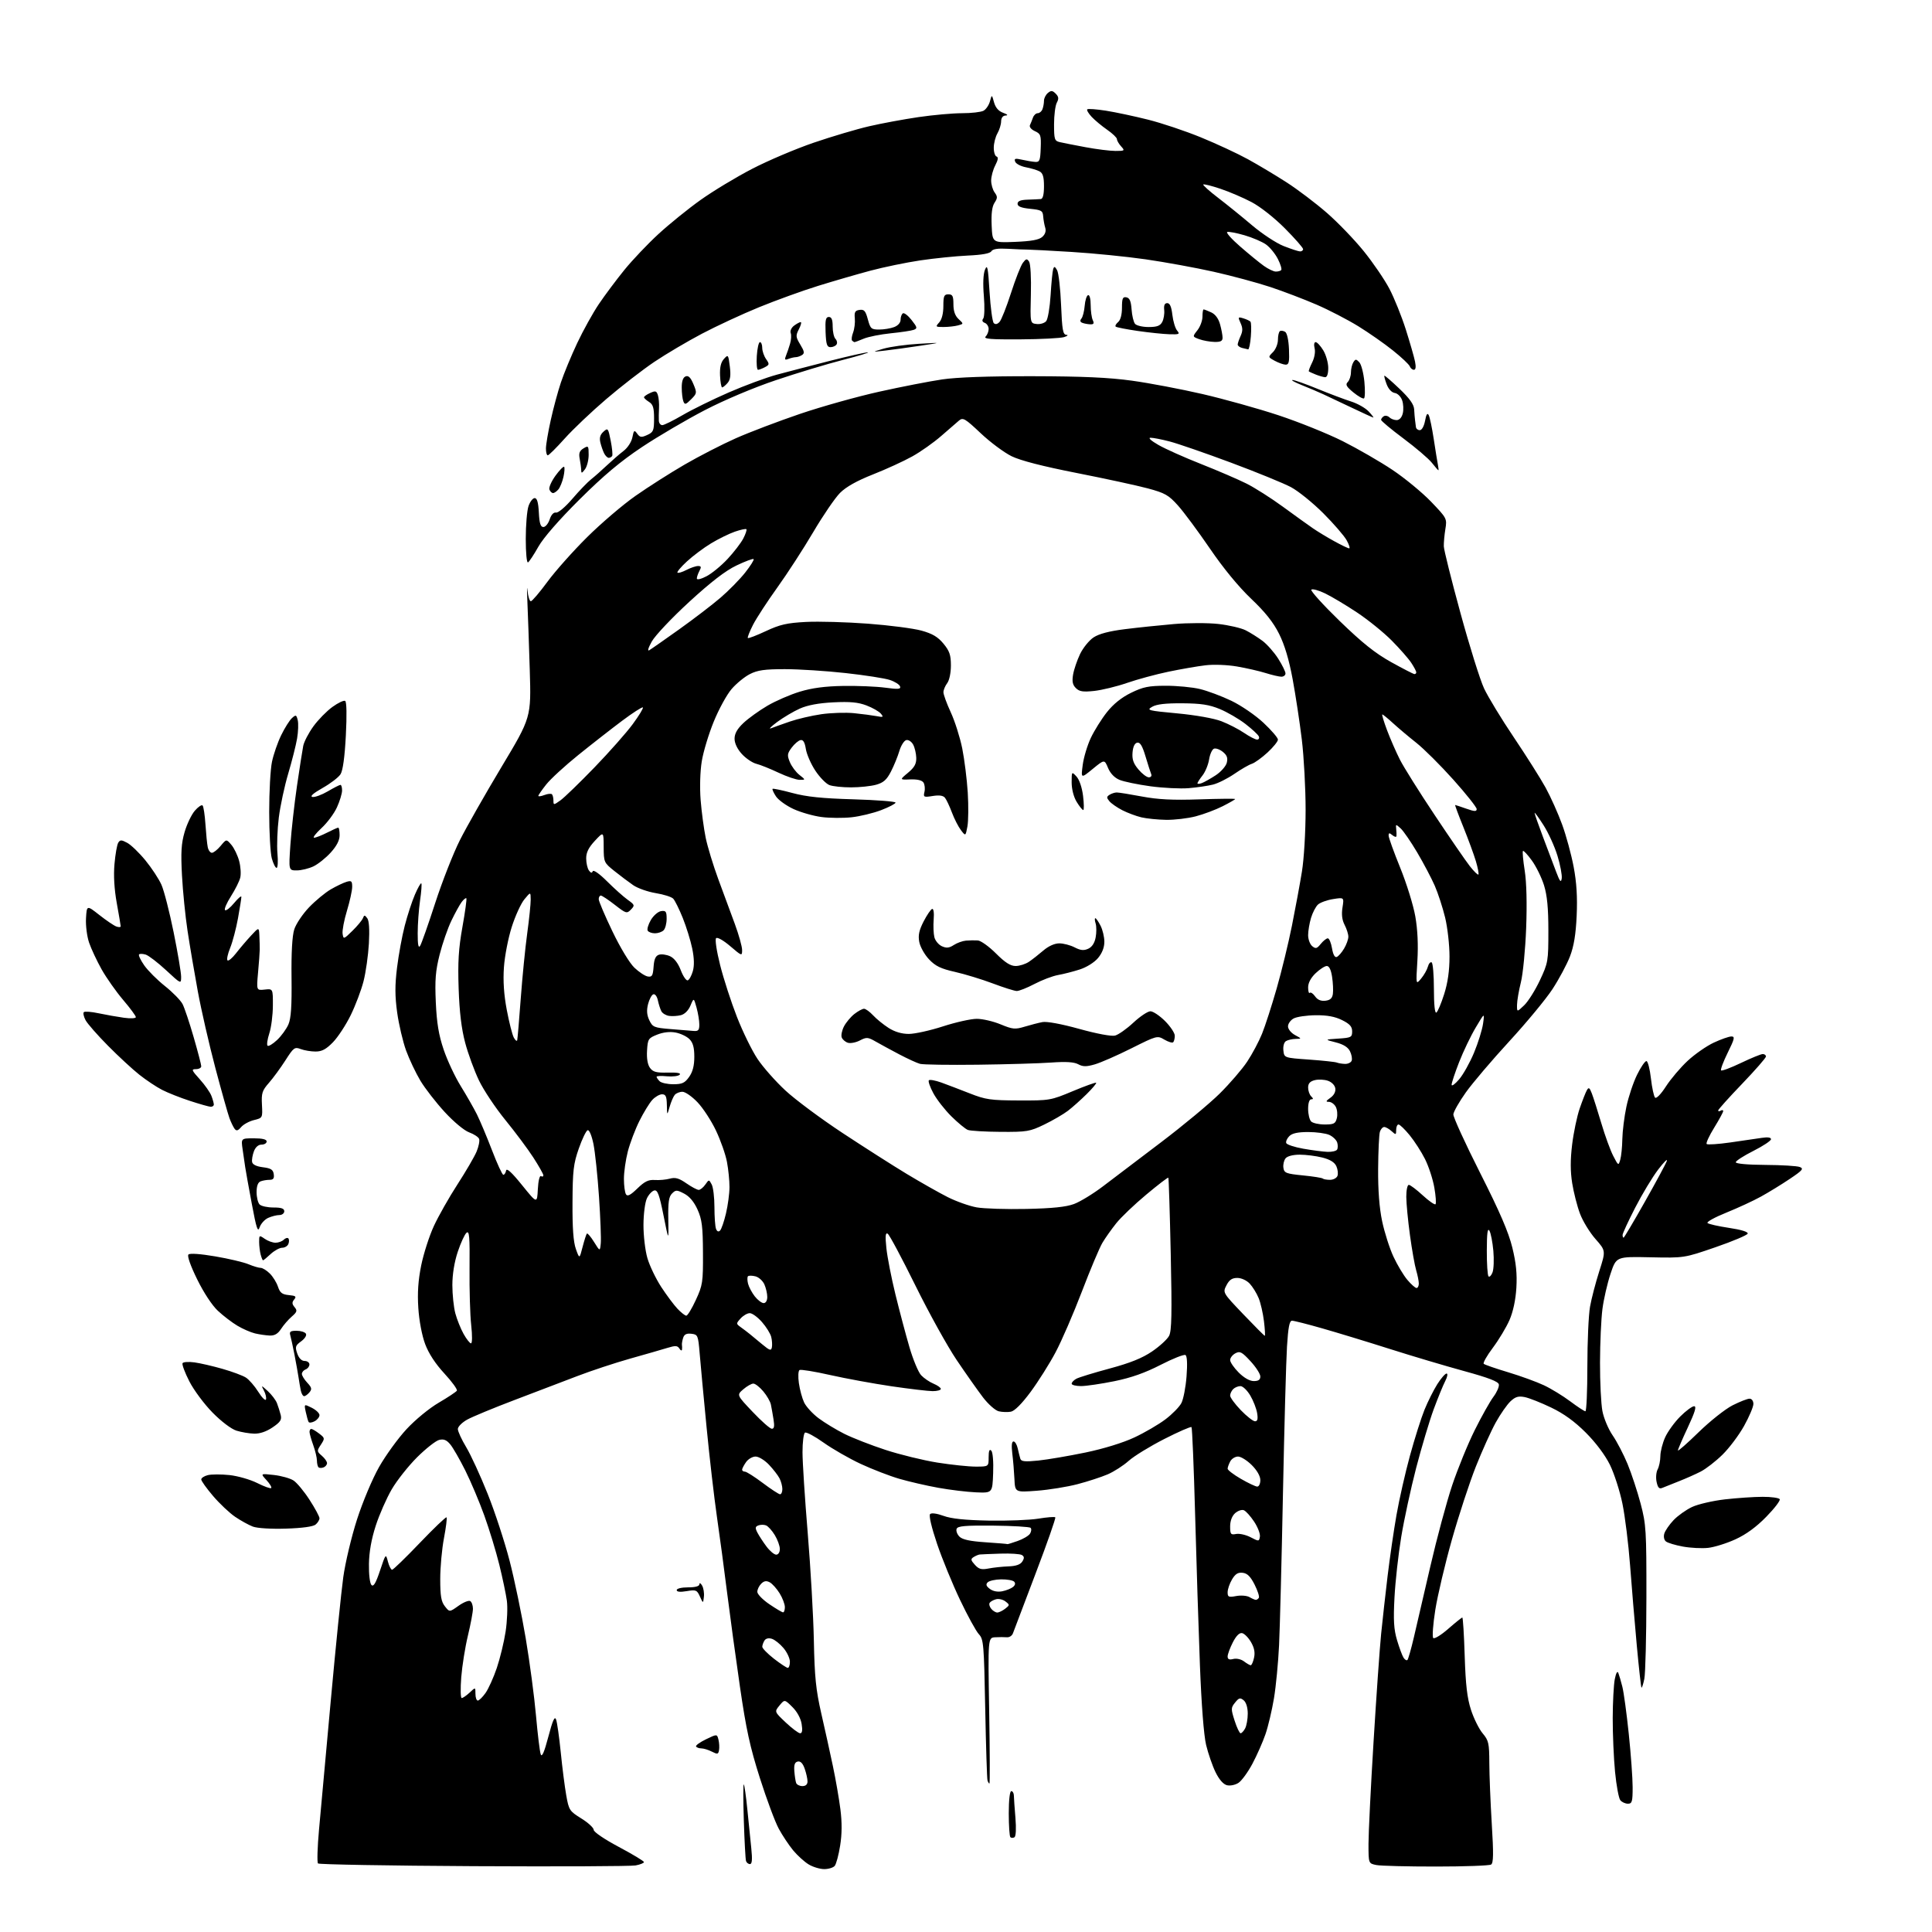 <?xml version="1.0" encoding="UTF-8" standalone="no"?>
<svg 
  version="1.1" 
  xmlns="http://www.w3.org/2000/svg" 
  xmlns:xlink="http://www.w3.org/1999/xlink" 
  xmlns:svg="http://www.w3.org/2000/svg"
  xmlns:rdf="http://www.w3.org/1999/02/22-rdf-syntax-ns#"
  xmlns:cc="http://creativecommons.org/ns#"
  xmlns:dc="http://purl.org/dc/elements/1.1/"
  viewBox="0 0 768 768"
  width="768"
  height="768"
>
<style>svg {background-color: white; }</style>"
<path stroke="none" fill="black" fill-rule="evenodd" d="M327.63,743.00C325.91,742.99 323.11,742.15 321.42,741.11C319.73,740.08 316.96,737.56 315.27,735.52C313.59,733.47 311.02,729.62 309.58,726.96C308.13,724.31 304.75,715.24 302.07,706.82C298.15,694.52 296.59,687.36 294.14,670.50C292.46,658.95 290.16,642.08 289.02,633.00C287.89,623.92 286.07,610.34 284.97,602.80C283.88,595.27 282.03,579.30 280.87,567.30C279.70,555.31 278.47,542.12 278.13,538.00C277.53,530.80 277.39,530.49 274.84,530.19C272.91,529.97 272.00,530.42 271.55,531.84C271.21,532.91 271.00,534.18 271.08,534.65C271.17,535.12 271.18,535.95 271.10,536.50C271.03,537.05 270.56,536.85 270.06,536.06C269.31,534.88 268.48,534.83 265.33,535.80C263.22,536.45 256.55,538.37 250.50,540.07C244.45,541.78 235.00,544.90 229.50,547.01C224.00,549.12 212.75,553.41 204.50,556.54C196.25,559.67 187.81,563.16 185.75,564.30C183.69,565.44 182.00,567.13 182.00,568.06C182.00,569.00 183.50,572.25 185.33,575.29C187.16,578.33 191.00,586.68 193.86,593.85C196.73,601.01 200.64,612.97 202.57,620.42C204.50,627.87 207.38,641.74 208.98,651.23C210.58,660.73 212.42,674.58 213.07,682.00C213.73,689.42 214.57,696.34 214.95,697.37C215.42,698.67 216.35,696.54 217.97,690.39C219.70,683.83 220.50,682.05 221.05,683.52C221.46,684.61 222.29,690.45 222.90,696.50C223.50,702.55 224.49,710.27 225.09,713.66C226.13,719.55 226.39,719.95 231.09,722.87C233.79,724.54 236.00,726.58 236.00,727.39C236.00,728.24 240.26,731.13 245.99,734.18C251.49,737.11 255.99,739.82 255.99,740.20C256.00,740.59 254.50,741.19 252.66,741.54C250.82,741.88 221.84,742.01 188.24,741.83C154.65,741.65 126.83,741.16 126.41,740.75C126.00,740.33 126.18,734.25 126.82,727.25C127.46,720.24 129.56,697.17 131.49,676.00C133.42,654.83 135.65,632.77 136.45,627.00C137.24,621.23 139.71,610.88 141.92,604.00C144.20,596.95 148.03,587.84 150.71,583.12C153.33,578.51 158.22,571.76 161.60,568.12C165.06,564.38 170.62,559.81 174.40,557.60C178.07,555.45 181.31,553.30 181.61,552.82C181.91,552.33 179.68,549.27 176.66,546.00C173.09,542.14 170.41,538.05 169.00,534.28C167.73,530.87 166.61,525.00 166.29,519.96C165.89,513.94 166.23,508.95 167.44,502.98C168.39,498.33 170.65,491.30 172.48,487.34C174.31,483.38 178.53,475.94 181.86,470.80C185.19,465.66 188.60,459.80 189.45,457.78C190.29,455.76 190.74,453.50 190.46,452.74C190.17,451.99 188.39,450.82 186.52,450.14C184.56,449.44 180.40,445.98 176.80,442.07C173.34,438.31 168.98,432.70 167.12,429.61C165.27,426.51 162.70,421.10 161.42,417.59C160.15,414.07 158.56,407.31 157.89,402.56C156.98,395.99 156.96,391.74 157.82,384.72C158.44,379.65 159.82,372.12 160.89,368.00C161.95,363.88 163.77,358.30 164.94,355.61C166.10,352.92 167.24,350.91 167.48,351.15C167.72,351.38 167.49,354.48 166.97,358.04C166.46,361.59 166.04,367.43 166.04,371.00C166.03,375.55 166.32,377.05 167.00,376.00C167.53,375.18 170.23,367.52 172.99,359.00C175.76,350.48 180.17,339.23 182.80,334.00C185.43,328.77 192.89,315.66 199.37,304.85C211.16,285.19 211.16,285.19 210.59,266.35C210.27,255.98 209.85,243.68 209.64,239.00C209.43,234.32 209.46,232.41 209.69,234.75C209.92,237.09 210.52,239.00 211.02,239.00C211.51,239.00 214.49,235.51 217.62,231.25C220.76,226.99 227.87,219.00 233.42,213.50C238.97,208.00 247.61,200.62 252.63,197.11C257.65,193.59 266.42,188.00 272.13,184.69C277.83,181.38 286.97,176.68 292.44,174.25C297.91,171.82 309.44,167.44 318.05,164.51C326.67,161.59 340.87,157.61 349.61,155.68C358.35,153.74 369.55,151.56 374.50,150.83C380.36,149.96 392.93,149.52 410.50,149.55C430.35,149.59 440.81,150.06 450.00,151.33C456.88,152.28 469.48,154.67 478.00,156.64C486.52,158.61 500.11,162.40 508.19,165.07C516.27,167.74 527.76,172.37 533.73,175.36C539.69,178.36 548.61,183.50 553.54,186.80C558.47,190.10 565.37,195.79 568.88,199.44C575.14,205.97 575.24,206.16 574.56,210.29C574.18,212.61 573.90,215.70 573.94,217.17C573.98,218.64 576.96,230.56 580.55,243.67C584.13,256.78 588.36,270.27 589.93,273.64C591.51,277.02 596.84,285.80 601.79,293.14C606.73,300.49 612.42,309.48 614.42,313.13C616.42,316.78 619.37,323.36 620.97,327.76C622.58,332.16 624.64,339.75 625.56,344.63C626.73,350.86 627.08,356.62 626.75,364.00C626.41,371.49 625.64,376.14 624.08,380.21C622.87,383.35 619.74,389.20 617.12,393.21C614.49,397.22 606.75,406.57 599.91,414.00C593.08,421.43 585.32,430.55 582.68,434.27C580.04,437.99 577.81,441.91 577.73,442.98C577.65,444.04 582.43,454.50 588.35,466.21C596.20,481.73 599.67,489.79 601.17,495.93C602.68,502.09 603.11,506.41 602.78,511.93C602.49,516.73 601.49,521.41 600.05,524.73C598.80,527.60 595.83,532.55 593.45,535.73C591.07,538.90 589.43,541.79 589.81,542.14C590.19,542.50 594.55,544.01 599.50,545.49C604.45,546.98 610.86,549.31 613.74,550.67C616.62,552.02 621.33,554.91 624.21,557.07C627.09,559.23 629.80,561.00 630.22,561.00C630.65,561.00 631.00,552.98 631.00,543.18C631.00,533.38 631.48,522.70 632.06,519.43C632.64,516.17 634.30,509.83 635.73,505.35C638.35,497.20 638.35,497.20 634.21,492.50C631.93,489.91 629.16,485.38 628.06,482.42C626.95,479.47 625.56,474.02 624.97,470.33C624.22,465.59 624.21,461.07 624.95,454.96C625.53,450.20 626.88,443.77 627.94,440.67C629.01,437.57 630.28,434.31 630.78,433.43C631.53,432.08 631.86,432.28 632.78,434.66C633.38,436.22 635.08,441.55 636.55,446.50C638.01,451.45 640.15,457.30 641.29,459.50C643.31,463.41 643.37,463.45 644.08,461.00C644.48,459.62 644.85,455.94 644.90,452.82C644.96,449.69 645.68,443.91 646.51,439.98C647.33,436.04 649.25,430.31 650.76,427.24C652.26,424.16 653.95,421.72 654.50,421.80C655.05,421.87 655.85,424.98 656.27,428.69C656.69,432.40 657.44,435.84 657.92,436.32C658.43,436.83 660.26,434.95 662.25,431.85C664.15,428.91 668.02,424.34 670.86,421.70C673.70,419.06 678.38,415.80 681.26,414.46C684.14,413.12 687.28,412.02 688.24,412.01C689.74,412.00 689.55,412.88 686.79,418.47C685.04,422.03 683.85,425.19 684.16,425.50C684.47,425.80 688.03,424.47 692.08,422.53C696.13,420.59 700.02,419.00 700.72,419.00C701.42,419.00 702.00,419.44 702.00,419.97C702.00,420.51 697.73,425.40 692.50,430.85C687.27,436.29 683.00,441.05 683.00,441.43C683.00,441.81 683.45,441.84 684.00,441.50C684.55,441.16 685.00,441.24 685.00,441.67C685.00,442.11 683.38,445.09 681.40,448.30C679.42,451.50 678.08,454.41 678.43,454.76C678.77,455.11 682.98,454.83 687.78,454.15C692.58,453.47 698.19,452.65 700.25,452.33C702.69,451.95 704.00,452.13 704.00,452.86C704.00,453.47 700.85,455.56 697.00,457.50C693.15,459.44 690.00,461.47 690.00,462.01C690.00,462.60 694.73,463.03 701.75,463.07C708.21,463.11 714.37,463.48 715.44,463.90C717.11,464.55 716.55,465.23 711.44,468.65C708.17,470.85 703.02,474.01 700.00,475.67C696.98,477.34 690.78,480.20 686.24,482.04C681.69,483.87 678.33,485.73 678.76,486.16C679.19,486.59 683.04,487.46 687.31,488.10C692.16,488.82 694.95,489.68 694.74,490.38C694.55,490.99 688.79,493.43 681.94,495.79C669.50,500.08 669.50,500.08 656.00,499.79C642.50,499.50 642.50,499.50 640.21,506.36C638.95,510.13 637.50,516.43 636.99,520.36C636.48,524.29 636.05,533.85 636.03,541.61C636.01,549.38 636.44,558.06 636.98,560.91C637.52,563.76 639.35,568.11 641.05,570.58C642.75,573.04 645.42,578.18 646.99,581.98C648.56,585.79 650.89,592.86 652.17,597.70C654.35,605.95 654.50,608.30 654.47,635.00C654.45,650.67 654.08,665.23 653.65,667.35C653.22,669.47 652.71,671.04 652.51,670.85C652.32,670.65 651.48,663.07 650.64,654.00C649.81,644.92 648.61,630.62 647.98,622.22C647.35,613.81 645.98,602.81 644.95,597.76C643.92,592.72 641.67,585.75 639.97,582.28C638.06,578.41 634.36,573.48 630.40,569.51C625.95,565.06 621.65,561.94 616.62,559.53C612.61,557.60 607.88,555.73 606.12,555.37C603.58,554.87 602.39,555.22 600.43,557.06C599.07,558.35 596.44,562.12 594.59,565.45C592.75,568.78 589.18,576.67 586.67,583.00C584.16,589.33 579.88,602.38 577.16,612.00C574.44,621.62 571.47,634.18 570.56,639.90C569.65,645.63 569.28,650.68 569.74,651.14C570.20,651.60 572.88,649.95 575.70,647.48C578.52,645.02 581.03,643.00 581.29,643.00C581.55,643.00 581.98,649.86 582.24,658.25C582.61,669.81 583.22,675.01 584.75,679.72C585.86,683.14 587.95,687.34 589.39,689.05C591.76,691.87 592.00,692.95 592.03,700.83C592.04,705.60 592.48,716.45 593.00,724.96C593.74,736.93 593.68,740.59 592.73,741.19C592.05,741.62 582.22,741.98 570.88,741.98C559.53,741.99 548.84,741.72 547.12,741.38C544.00,740.75 544.00,740.75 544.00,732.99C544.00,728.72 544.90,710.44 546.01,692.36C547.11,674.29 548.47,655.00 549.02,649.50C549.58,644.00 550.73,633.65 551.59,626.50C552.45,619.35 554.04,608.42 555.13,602.21C556.22,596.00 558.63,585.38 560.49,578.61C562.35,571.83 564.94,563.64 566.26,560.40C567.58,557.15 569.87,552.59 571.34,550.25C572.82,547.91 574.48,546.00 575.04,546.00C575.60,546.00 575.37,547.33 574.50,549.00C573.65,550.64 571.58,555.71 569.90,560.25C568.23,564.79 565.10,575.25 562.95,583.50C560.81,591.75 558.13,604.12 557.00,611.00C555.86,617.88 554.66,628.68 554.33,635.01C553.85,644.11 554.06,647.67 555.35,652.01C556.25,655.03 557.41,658.16 557.94,658.97C558.46,659.78 559.15,660.18 559.48,659.86C559.80,659.54 560.95,655.50 562.03,650.89C563.11,646.27 566.07,633.50 568.62,622.50C571.16,611.50 575.04,597.10 577.24,590.50C579.45,583.90 583.49,574.00 586.23,568.50C588.97,563.00 592.32,557.03 593.68,555.23C595.03,553.43 595.99,551.22 595.82,550.33C595.59,549.17 591.68,547.67 582.00,545.02C574.58,542.99 561.30,539.04 552.50,536.24C543.70,533.44 531.65,529.77 525.73,528.08C519.81,526.38 514.35,525.00 513.60,525.00C512.58,525.00 512.08,527.59 511.60,535.25C511.25,540.89 510.53,567.10 510.00,593.50C509.48,619.90 508.78,647.12 508.45,654.00C508.12,660.88 507.21,670.38 506.42,675.11C505.63,679.85 504.11,686.28 503.04,689.39C501.97,692.50 499.63,697.79 497.85,701.13C496.07,704.47 493.58,707.89 492.31,708.72C491.02,709.56 489.01,709.97 487.72,709.65C486.27,709.28 484.61,707.38 483.18,704.44C481.94,701.89 480.27,697.04 479.45,693.65C478.54,689.87 477.59,677.67 476.99,662.00C476.45,647.98 475.59,621.05 475.08,602.16C474.57,583.28 473.92,567.59 473.64,567.30C473.35,567.02 468.48,569.14 462.81,572.03C457.14,574.92 450.78,578.82 448.67,580.71C446.56,582.60 442.79,585.02 440.29,586.09C437.79,587.16 432.39,588.92 428.30,589.99C424.20,591.06 416.95,592.23 412.18,592.59C403.50,593.25 403.50,593.25 403.25,587.87C403.11,584.92 402.73,580.36 402.40,577.75C402.02,574.66 402.19,573.00 402.89,573.00C403.48,573.00 404.23,574.24 404.56,575.75C404.90,577.26 405.36,579.12 405.60,579.89C405.95,580.98 407.46,581.13 412.75,580.59C416.43,580.21 424.86,578.77 431.48,577.40C438.78,575.88 446.43,573.52 450.95,571.40C455.05,569.48 460.60,566.24 463.29,564.20C465.98,562.17 468.83,559.26 469.62,557.74C470.42,556.22 471.34,551.44 471.67,547.13C472.05,542.15 471.90,539.05 471.24,538.65C470.67,538.30 466.22,540.06 461.35,542.56C455.17,545.74 449.64,547.69 443.00,549.04C437.77,550.10 431.81,550.98 429.75,550.99C427.69,550.99 426.00,550.57 426.00,550.04C426.00,549.50 426.85,548.62 427.88,548.06C428.92,547.51 434.88,545.68 441.13,544.00C449.28,541.80 454.05,539.89 457.97,537.22C460.98,535.17 464.03,532.38 464.74,531.00C465.76,529.03 465.90,522.15 465.39,498.50C465.03,482.00 464.60,468.34 464.43,468.15C464.26,467.95 460.31,470.98 455.65,474.88C450.98,478.77 445.63,483.88 443.75,486.23C441.87,488.58 439.39,492.08 438.24,494.01C437.08,495.94 433.40,504.68 430.06,513.43C426.71,522.18 422.01,533.05 419.60,537.57C417.20,542.10 412.74,549.16 409.71,553.27C406.20,558.01 403.33,560.89 401.84,561.17C400.55,561.41 398.38,561.34 397.01,561.01C395.64,560.68 392.82,558.19 390.74,555.46C388.66,552.73 383.96,546.07 380.31,540.66C376.65,535.25 369.26,521.91 363.88,511.00C358.50,500.10 353.55,490.84 352.89,490.43C351.98,489.87 351.85,491.25 352.35,496.15C352.72,499.71 354.34,507.99 355.95,514.56C357.56,521.13 360.06,530.55 361.51,535.50C362.95,540.45 365.05,545.48 366.16,546.67C367.28,547.86 369.50,549.38 371.10,550.04C372.69,550.70 374.00,551.64 374.00,552.12C374.00,552.60 372.54,553.00 370.75,553.00C368.96,552.99 361.61,552.12 354.42,551.07C347.22,550.01 336.25,548.00 330.03,546.60C323.82,545.19 318.32,544.30 317.82,544.61C317.31,544.92 317.20,547.27 317.57,549.84C317.93,552.40 318.87,555.85 319.65,557.50C320.43,559.15 323.01,561.97 325.39,563.76C327.78,565.55 332.39,568.35 335.65,569.98C338.91,571.61 346.28,574.49 352.04,576.37C357.79,578.25 367.05,580.51 372.62,581.40C378.18,582.28 385.05,583.00 387.87,583.00C393.00,583.00 393.00,583.00 393.00,579.30C393.00,576.73 393.32,575.92 394.04,576.64C394.65,577.25 394.97,581.02 394.79,585.59C394.50,593.50 394.50,593.50 388.00,593.23C384.43,593.08 377.68,592.26 373.00,591.42C368.32,590.58 361.35,588.97 357.50,587.85C353.65,586.73 346.75,584.06 342.16,581.93C337.57,579.79 330.93,575.98 327.40,573.47C323.87,570.95 320.54,569.17 319.99,569.50C319.45,569.84 319.00,573.35 319.01,577.31C319.01,581.26 319.95,595.75 321.09,609.50C322.23,623.25 323.33,642.43 323.52,652.11C323.81,666.62 324.33,671.73 326.47,681.11C327.91,687.38 329.98,696.77 331.08,702.00C332.19,707.23 333.53,714.97 334.07,719.21C334.74,724.48 334.71,729.05 333.97,733.67C333.38,737.38 332.41,741.00 331.82,741.71C331.24,742.42 329.35,743.00 327.63,743.00zM298.11,741.00C297.47,741.00 296.76,740.44 296.55,739.75C296.33,739.06 295.94,731.83 295.68,723.69C295.42,715.54 295.41,709.08 295.67,709.34C295.93,709.59 296.56,714.01 297.07,719.15C297.59,724.29 298.30,731.31 298.65,734.75C299.11,739.24 298.96,741.00 298.11,741.00zM403.26,730.34C402.72,730.67 401.99,730.66 401.64,730.31C401.29,729.95 401.00,725.69 401.00,720.83C401.00,715.61 401.41,712.00 402.00,712.00C402.55,712.00 403.01,712.79 403.03,713.75C403.04,714.71 403.32,718.70 403.65,722.62C404.00,726.86 403.85,729.98 403.26,730.34zM647.12,717.00C646.09,717.00 644.73,716.38 644.11,715.63C643.48,714.88 642.54,709.82 642.01,704.38C641.48,698.95 641.07,689.33 641.08,683.00C641.10,676.67 641.47,669.70 641.90,667.50C642.39,665.05 642.93,664.08 643.30,665.00C643.63,665.83 644.36,668.30 644.91,670.50C645.47,672.70 646.62,681.12 647.46,689.22C648.31,697.32 649.00,706.88 649.00,710.47C649.00,716.19 648.77,717.00 647.12,717.00zM318.97,710.00C320.28,710.00 321.00,709.34 321.00,708.15C321.00,707.13 320.50,704.86 319.88,703.10C319.14,700.96 318.22,700.01 317.13,700.24C315.94,700.49 315.57,701.50 315.76,704.04C315.91,705.94 316.23,708.06 316.48,708.75C316.73,709.44 317.85,710.00 318.97,710.00zM393.32,709.00C393.11,709.00 392.76,708.44 392.55,707.75C392.34,707.06 391.93,694.18 391.64,679.13C391.15,653.53 390.99,651.62 389.12,649.63C388.02,648.46 384.65,642.33 381.64,636.00C378.62,629.67 374.50,619.61 372.48,613.64C370.28,607.11 369.18,602.42 369.73,601.87C370.28,601.32 372.40,601.61 375.07,602.58C378.15,603.71 383.60,604.28 393.00,604.46C400.43,604.60 409.31,604.25 412.74,603.69C416.18,603.12 419.22,602.88 419.49,603.16C419.77,603.44 416.23,613.52 411.64,625.58C407.04,637.64 403.01,648.28 402.67,649.24C402.34,650.20 401.26,650.92 400.28,650.84C399.30,650.75 397.20,650.75 395.61,650.84C392.72,651.00 392.72,651.00 393.21,680.00C393.48,695.95 393.53,709.00 393.32,709.00zM285.83,695.69C285.54,697.37 285.22,697.44 283.00,696.31C281.62,695.60 279.74,695.02 278.81,695.01C277.88,695.01 276.93,694.66 276.69,694.25C276.46,693.84 278.24,692.55 280.65,691.39C285.03,689.28 285.03,689.28 285.60,691.54C285.91,692.78 286.02,694.65 285.83,695.69zM318.07,689.00C318.89,689.00 319.07,687.83 318.66,685.30C318.30,683.05 316.85,680.40 314.97,678.55C311.89,675.50 311.89,675.50 309.85,677.97C307.82,680.44 307.82,680.44 312.35,684.72C314.85,687.07 317.42,689.00 318.07,689.00zM493.16,689.00C493.58,689.00 494.40,688.13 494.96,687.07C495.53,686.00 496.00,683.36 496.00,681.19C496.00,678.78 495.37,676.72 494.39,675.90C493.00,674.76 492.51,674.88 490.98,676.78C489.29,678.86 489.28,679.30 490.78,684.00C491.66,686.75 492.73,689.00 493.16,689.00zM189.93,676.00C190.44,676.00 191.82,674.66 192.98,673.02C194.15,671.39 196.17,666.91 197.48,663.07C198.78,659.23 200.36,652.71 200.99,648.57C201.62,644.43 201.84,638.90 201.48,636.27C201.12,633.65 199.77,627.23 198.48,622.00C197.20,616.77 194.52,608.00 192.54,602.50C190.56,597.00 187.14,588.90 184.94,584.50C182.74,580.10 180.06,575.44 178.97,574.14C177.51,572.39 176.38,571.94 174.57,572.39C173.22,572.73 169.29,575.83 165.81,579.28C162.34,582.74 157.80,588.47 155.72,592.03C153.65,595.59 150.78,602.10 149.36,606.50C147.64,611.80 146.73,616.94 146.66,621.72C146.59,625.86 147.02,629.42 147.66,630.06C148.48,630.88 149.38,629.37 151.06,624.34C153.34,617.53 153.36,617.52 154.20,620.75C154.67,622.54 155.42,624.00 155.87,624.00C156.31,624.00 161.26,619.21 166.86,613.35C172.46,607.50 177.25,602.92 177.51,603.17C177.76,603.43 177.30,607.14 176.49,611.41C175.67,615.68 175.00,623.00 175.00,627.68C175.00,634.43 175.38,636.67 176.85,638.53C178.69,640.88 178.69,640.88 182.27,638.33C184.24,636.93 186.33,636.09 186.92,636.45C187.52,636.82 188.00,638.19 188.00,639.50C188.00,640.80 187.10,645.61 186.00,650.19C184.90,654.76 183.71,662.21 183.35,666.75C183.00,671.29 183.08,675.00 183.54,675.00C184.00,675.00 185.41,674.02 186.69,672.83C189.00,670.65 189.00,670.65 189.00,673.33C189.00,674.80 189.42,676.00 189.93,676.00zM313.16,663.00C313.62,663.00 314.00,661.91 314.00,660.58C314.00,659.24 312.86,656.79 311.46,655.13C310.06,653.47 307.98,651.81 306.83,651.45C305.54,651.04 304.42,651.30 303.89,652.14C303.42,652.89 303.02,654.00 303.02,654.62C303.01,655.23 305.10,657.37 307.66,659.37C310.23,661.36 312.70,663.00 313.16,663.00zM497.17,661.97C497.54,661.99 498.14,660.64 498.50,658.98C498.97,656.88 498.59,654.99 497.28,652.74C496.24,650.96 494.65,649.36 493.75,649.19C492.67,648.98 491.39,650.27 490.05,652.90C488.92,655.11 488.00,657.62 488.00,658.48C488.00,659.60 488.64,659.88 490.25,659.47C491.53,659.15 493.36,659.56 494.50,660.42C495.60,661.26 496.80,661.95 497.17,661.97zM311.25,640.93C311.66,640.97 312.00,640.04 312.00,638.87C312.00,637.70 311.06,635.21 309.91,633.36C308.76,631.50 306.99,629.53 305.98,628.99C304.63,628.27 303.72,628.42 302.57,629.57C301.71,630.44 301.02,631.90 301.05,632.82C301.08,633.74 303.22,635.93 305.80,637.68C308.39,639.44 310.84,640.90 311.25,640.93zM396.43,641.00C397.08,641.00 398.49,640.33 399.56,639.50C401.42,638.06 401.42,637.94 399.70,636.61C398.72,635.84 397.02,635.44 395.94,635.73C394.85,636.01 393.71,636.66 393.40,637.16C393.08,637.67 393.37,638.74 394.04,639.54C394.70,640.34 395.78,641.00 396.43,641.00zM279.81,634.75C279.50,637.45 279.50,637.45 278.23,634.64C277.06,632.04 276.66,631.88 272.98,632.50C270.37,632.94 269.00,632.80 269.00,632.09C269.00,631.47 270.92,631.00 273.50,631.00C276.42,631.00 278.01,630.56 278.03,629.75C278.05,629.06 278.53,629.30 279.09,630.28C279.66,631.25 279.99,633.27 279.81,634.75zM499.19,635.97C499.57,635.99 500.12,635.62 500.41,635.15C500.70,634.68 499.94,632.32 498.72,629.90C497.10,626.69 495.82,625.42 493.99,625.21C492.11,624.99 491.05,625.65 489.74,627.86C488.78,629.48 488.00,631.77 488.00,632.95C488.00,634.85 488.39,635.02 491.42,634.45C493.30,634.10 495.66,634.29 496.67,634.87C497.68,635.46 498.81,635.95 499.19,635.97zM398.40,632.56C400.00,632.24 401.93,631.47 402.70,630.84C403.59,630.10 403.74,629.34 403.12,628.72C402.59,628.19 400.26,627.79 397.94,627.82C395.62,627.85 393.22,628.39 392.61,629.01C391.79,629.84 392.03,630.53 393.50,631.63C394.75,632.56 396.59,632.91 398.40,632.56zM392.99,623.50C394.92,623.12 398.47,622.75 400.89,622.66C403.88,622.55 405.62,621.94 406.39,620.72C407.23,619.38 407.19,618.75 406.22,618.15C405.52,617.71 401.70,617.46 397.72,617.59C393.75,617.72 390.05,617.87 389.50,617.93C388.95,617.98 387.84,618.45 387.04,618.95C385.79,619.74 385.87,620.20 387.53,622.03C389.11,623.78 390.13,624.06 392.99,623.50zM308.55,618.00C309.39,618.00 310.00,617.05 310.00,615.75C309.99,614.51 309.09,612.02 307.99,610.22C306.89,608.41 305.32,606.67 304.49,606.36C303.67,606.04 302.31,606.05 301.46,606.38C300.19,606.86 300.13,607.38 301.08,609.24C301.73,610.48 303.34,612.96 304.68,614.75C306.01,616.54 307.75,618.00 308.55,618.00zM679.00,615.30C676.52,615.57 672.02,615.34 669.00,614.79C665.98,614.24 662.93,613.32 662.23,612.75C661.49,612.16 661.22,610.83 661.59,609.61C661.94,608.45 663.59,606.05 665.27,604.28C666.95,602.51 670.26,600.16 672.62,599.05C674.98,597.94 680.87,596.58 685.71,596.02C690.54,595.47 697.29,595.01 700.69,595.01C704.10,595.00 707.15,595.43 707.47,595.95C707.79,596.47 705.38,599.62 702.12,602.95C698.17,607.00 694.08,609.98 689.85,611.91C686.36,613.51 681.48,615.03 679.00,615.30zM400.50,613.81C400.50,613.90 402.29,613.35 404.49,612.58C406.68,611.82 408.91,610.50 409.45,609.65C409.99,608.79 410.09,607.76 409.68,607.34C409.27,606.93 402.60,606.54 394.87,606.46C383.60,606.36 380.70,606.61 380.27,607.74C379.97,608.52 380.48,609.91 381.39,610.83C382.59,612.02 385.55,612.66 391.78,613.08C396.58,613.40 400.50,613.73 400.50,613.81zM500.83,610.84C501.01,609.74 499.98,607.05 498.53,604.87C497.09,602.69 495.24,600.64 494.42,600.33C493.60,600.01 492.04,600.56 490.96,601.53C489.73,602.65 489.00,604.60 489.00,606.77C489.00,609.88 489.24,610.19 491.38,609.78C492.69,609.53 495.28,610.11 497.13,611.08C500.41,612.79 500.51,612.78 500.83,610.84zM113.70,607.65C107.72,607.84 102.26,607.50 100.50,606.84C98.85,606.21 95.68,604.46 93.45,602.94C91.21,601.42 87.28,597.70 84.70,594.68C82.11,591.65 80.00,588.70 80.00,588.11C80.00,587.52 81.17,586.74 82.60,586.39C84.02,586.03 87.89,586.02 91.19,586.36C94.49,586.71 99.46,588.13 102.23,589.52C105.01,590.92 107.52,591.82 107.81,591.52C108.10,591.23 107.25,589.81 105.92,588.36C103.50,585.72 103.50,585.72 108.88,586.33C111.83,586.66 115.35,587.65 116.69,588.53C118.03,589.41 120.90,592.87 123.06,596.22C125.23,599.57 127.00,602.86 127.00,603.53C127.00,604.20 126.30,605.34 125.45,606.04C124.47,606.86 120.12,607.45 113.70,607.65zM310.10,594.00C310.59,594.00 311.00,593.07 311.00,591.93C311.00,590.80 310.50,588.89 309.88,587.68C309.26,586.48 307.38,584.04 305.68,582.25C303.99,580.46 301.60,579.00 300.36,579.00C299.12,579.00 297.41,580.00 296.56,581.22C295.70,582.44 295.00,583.79 295.00,584.22C295.00,584.65 295.50,585.00 296.11,585.00C296.72,585.00 299.92,587.02 303.21,589.50C306.50,591.98 309.60,594.00 310.10,594.00zM660.84,591.44C659.58,591.98 659.04,591.44 658.53,589.13C658.16,587.47 658.35,585.22 658.93,584.12C659.52,583.03 660.01,580.64 660.02,578.82C660.03,576.99 660.89,573.63 661.93,571.34C662.97,569.05 665.66,565.34 667.91,563.09C670.16,560.84 672.65,559.00 673.44,559.00C674.48,559.00 673.81,561.26 670.94,567.40C668.77,572.02 667.00,576.15 667.00,576.57C667.00,577.00 670.71,573.74 675.25,569.31C679.79,564.89 685.85,560.09 688.72,558.64C691.59,557.19 694.62,556.00 695.47,556.00C696.35,556.00 697.00,556.88 697.00,558.09C697.00,559.24 695.33,563.17 693.29,566.84C691.25,570.50 687.38,575.65 684.69,578.28C682.01,580.91 678.11,583.93 676.03,584.99C673.95,586.05 670.06,587.78 667.37,588.83C664.69,589.88 661.76,591.06 660.84,591.44zM499.75,590.94C500.44,590.97 501.00,589.84 501.00,588.40C501.00,586.78 499.72,584.52 497.60,582.40C495.73,580.53 493.27,579.00 492.14,579.00C491.00,579.00 489.60,579.87 489.04,580.93C488.47,582.00 488.00,583.30 488.00,583.84C488.00,584.37 490.36,586.18 493.25,587.85C496.14,589.52 499.06,590.91 499.75,590.94zM128.60,583.32C127.83,583.62 126.93,583.59 126.60,583.26C126.27,582.94 125.99,581.73 125.98,580.58C125.98,579.44 125.32,576.70 124.53,574.50C123.74,572.30 123.07,569.94 123.04,569.25C123.02,568.56 123.34,568.01 123.75,568.02C124.16,568.03 125.57,568.87 126.87,569.87C129.17,571.63 129.19,571.78 127.55,574.29C125.92,576.77 125.93,576.96 127.92,578.67C129.06,579.64 130.00,580.97 130.00,581.62C130.00,582.26 129.37,583.03 128.60,583.32zM101.02,569.90C99.08,569.84 95.92,569.31 94.00,568.71C91.96,568.08 87.99,565.08 84.50,561.53C81.20,558.18 77.04,552.59 75.26,549.10C73.48,545.62 72.27,542.37 72.57,541.88C72.87,541.39 75.01,541.26 77.31,541.57C79.61,541.89 84.65,543.05 88.50,544.16C92.35,545.26 96.51,546.81 97.75,547.61C98.99,548.40 101.21,550.95 102.67,553.27C104.14,555.59 105.51,556.96 105.73,556.30C105.95,555.65 105.59,554.07 104.93,552.81C103.75,550.54 103.77,550.54 106.47,553.00C107.98,554.38 109.61,556.53 110.10,557.79C110.59,559.06 111.25,561.15 111.58,562.45C112.06,564.38 111.47,565.29 108.35,567.41C105.89,569.08 103.29,569.96 101.02,569.90zM306.80,567.95C307.74,567.99 307.93,566.97 307.49,564.25C307.16,562.19 306.69,559.52 306.44,558.33C306.20,557.13 304.84,554.77 303.41,553.08C301.99,551.38 300.21,550.00 299.47,550.00C298.72,550.00 296.92,551.02 295.47,552.27C292.83,554.54 292.83,554.54 299.17,561.22C302.65,564.90 306.08,567.93 306.80,567.95zM125.06,564.97C123.99,565.54 122.92,565.67 122.68,565.25C122.43,564.84 121.93,563.06 121.55,561.29C120.86,558.08 120.86,558.08 123.93,559.61C125.62,560.46 127.00,561.77 127.00,562.54C127.00,563.30 126.13,564.40 125.06,564.97zM498.88,564.98C499.88,565.00 500.12,564.10 499.73,561.73C499.44,559.93 498.21,556.78 497.00,554.73C495.79,552.68 494.04,551.00 493.10,551.00C492.17,551.00 490.86,551.54 490.20,552.20C489.54,552.86 489.00,554.02 489.00,554.78C489.00,555.54 490.91,558.14 493.25,560.57C495.59,562.99 498.12,564.97 498.88,564.98zM120.90,555.00C120.42,555.00 119.83,553.99 119.57,552.75C119.32,551.51 118.91,549.15 118.67,547.50C118.42,545.85 117.70,541.80 117.06,538.50C116.41,535.20 115.66,531.71 115.38,530.75C114.97,529.36 115.48,529.00 117.87,529.00C119.53,529.00 121.20,529.52 121.59,530.15C122.00,530.81 121.21,532.10 119.72,533.19C117.42,534.86 117.24,535.40 118.16,538.04C118.82,539.92 119.89,541.00 121.10,541.00C122.14,541.00 123.00,541.63 123.00,542.39C123.00,543.16 122.33,544.05 121.50,544.36C120.67,544.68 120.00,545.48 120.00,546.15C120.00,546.82 120.97,548.40 122.15,549.66C123.92,551.55 124.07,552.21 123.02,553.47C122.33,554.31 121.37,555.00 120.90,555.00zM498.40,549.00C500.25,549.00 501.00,548.47 501.00,547.17C501.00,546.16 499.24,543.42 497.08,541.09C493.66,537.39 492.90,536.99 491.08,537.96C489.94,538.57 489.00,539.77 489.00,540.64C489.00,541.50 490.53,543.73 492.40,545.60C494.52,547.72 496.78,549.00 498.40,549.00zM306.84,535.57C307.02,534.62 306.91,532.76 306.57,531.44C306.24,530.12 304.58,527.45 302.88,525.52C301.18,523.58 299.01,522.00 298.05,522.00C297.09,522.00 295.46,522.94 294.42,524.09C292.56,526.14 292.56,526.21 294.51,527.61C295.61,528.40 297.18,529.59 298.01,530.27C298.85,530.95 301.10,532.80 303.01,534.40C306.00,536.88 306.55,537.05 306.84,535.57zM187.24,534.00C187.74,534.00 187.77,530.85 187.31,526.75C186.86,522.76 186.57,512.62 186.65,504.21C186.77,491.54 186.56,489.12 185.45,490.04C184.72,490.65 183.15,494.05 181.97,497.60C180.62,501.65 179.82,506.56 179.82,510.84C179.82,514.57 180.35,519.63 181.00,522.07C181.65,524.50 183.13,528.19 184.28,530.25C185.43,532.31 186.76,534.00 187.24,534.00zM107.23,530.90C105.73,530.84 103.09,530.46 101.36,530.05C99.63,529.63 96.48,528.26 94.36,526.99C92.24,525.73 88.76,523.07 86.64,521.09C84.34,518.96 80.99,513.88 78.38,508.56C75.70,503.11 74.35,499.25 74.91,498.69C75.47,498.13 79.63,498.42 85.55,499.43C90.90,500.34 96.85,501.75 98.76,502.55C100.68,503.35 102.86,504.00 103.62,504.00C104.38,504.00 106.01,505.01 107.25,506.24C108.49,507.46 109.95,509.83 110.50,511.49C111.31,513.92 112.14,514.56 114.82,514.82C117.56,515.08 117.93,515.38 116.94,516.57C116.02,517.68 116.05,518.36 117.10,519.61C118.25,521.00 118.09,521.53 115.97,523.37C114.61,524.55 112.70,526.75 111.73,528.26C110.46,530.21 109.17,530.97 107.23,530.90zM502.77,531.00C502.98,531.00 502.83,528.41 502.45,525.25C502.07,522.09 501.12,517.93 500.33,516.01C499.55,514.10 497.95,511.51 496.78,510.26C495.55,508.96 493.47,508.00 491.85,508.00C489.77,508.00 488.66,508.75 487.54,510.92C486.03,513.85 486.03,513.85 494.21,522.42C498.72,527.14 502.57,531.00 502.77,531.00zM272.82,523.00C273.32,523.00 275.03,520.19 276.61,516.75C279.32,510.88 279.50,509.73 279.44,498.00C279.39,487.52 279.04,484.74 277.28,480.82C275.89,477.74 274.08,475.58 271.96,474.48C269.00,472.95 268.63,472.95 267.13,474.45C265.85,475.73 265.54,477.92 265.66,484.79C265.82,493.50 265.82,493.50 263.77,483.20C262.12,474.94 261.40,472.97 260.12,473.22C259.24,473.39 257.91,474.79 257.17,476.33C256.41,477.91 255.81,482.53 255.79,486.89C255.77,491.16 256.47,497.11 257.35,500.12C258.22,503.13 260.69,508.27 262.82,511.55C264.96,514.82 267.88,518.74 269.31,520.25C270.74,521.76 272.31,523.00 272.82,523.00zM303.57,518.00C304.42,518.00 305.00,517.01 305.00,515.55C305.00,514.20 304.47,511.94 303.83,510.52C303.18,509.11 301.59,507.68 300.28,507.36C298.98,507.03 297.65,507.02 297.33,507.33C297.02,507.65 297.03,508.98 297.36,510.29C297.69,511.60 298.90,513.87 300.05,515.34C301.20,516.80 302.79,518.00 303.57,518.00zM563.09,512.00C563.59,512.00 564.00,511.21 564.00,510.24C564.00,509.28 563.53,506.91 562.96,504.99C562.38,503.07 561.27,496.77 560.48,491.00C559.69,485.23 559.03,478.36 559.02,475.75C559.01,473.14 559.46,471.00 560.02,471.00C560.58,471.00 563.07,472.87 565.54,475.15C568.02,477.43 570.31,479.02 570.64,478.70C570.96,478.37 570.75,475.38 570.16,472.04C569.58,468.71 567.91,463.63 566.46,460.74C565.02,457.86 562.26,453.59 560.35,451.25C558.43,448.91 556.45,447.00 555.93,447.00C555.42,447.00 555.00,447.97 555.00,449.15C555.00,451.18 554.89,451.21 553.17,449.65C552.17,448.74 550.85,448.00 550.24,448.00C549.63,448.00 548.86,448.86 548.53,449.92C548.19,450.98 547.88,457.62 547.83,464.67C547.77,473.19 548.31,480.19 549.43,485.50C550.36,489.90 552.37,496.20 553.90,499.50C555.43,502.80 557.92,506.96 559.43,508.75C560.94,510.54 562.59,512.00 563.09,512.00zM593.30,505.79C593.79,504.53 593.93,500.68 593.63,497.22C593.32,493.77 592.62,490.17 592.07,489.22C591.34,487.98 591.05,490.17 591.03,497.08C591.01,502.35 591.32,506.99 591.71,507.38C592.10,507.77 592.82,507.06 593.30,505.79zM104.57,501.00C104.38,501.00 103.96,499.99 103.63,498.75C103.30,497.51 103.02,495.24 103.01,493.69C103.00,490.99 103.08,490.95 105.22,492.44C106.44,493.30 108.38,494.00 109.52,494.00C110.67,494.00 112.13,493.47 112.78,492.82C113.43,492.17 114.25,491.92 114.61,492.27C114.96,492.63 114.98,493.61 114.65,494.46C114.33,495.31 113.21,496.00 112.18,496.00C111.14,496.00 109.08,497.12 107.59,498.50C106.11,499.88 104.75,501.00 104.57,501.00zM231.59,495.67C232.28,493.01 233.05,490.62 233.30,490.36C233.56,490.11 234.84,491.61 236.14,493.70C238.50,497.50 238.50,497.50 238.82,494.20C238.99,492.38 238.67,484.06 238.11,475.70C237.55,467.34 236.55,457.90 235.90,454.72C235.21,451.38 234.24,449.08 233.60,449.28C233.00,449.47 231.41,452.75 230.08,456.56C227.96,462.61 227.64,465.36 227.58,478.00C227.52,488.17 227.92,493.69 228.92,496.50C230.35,500.50 230.35,500.50 231.59,495.67zM645.40,492.00C645.62,492.00 649.42,485.59 653.84,477.75C658.27,469.91 662.21,462.60 662.59,461.50C662.97,460.40 661.42,461.94 659.14,464.93C656.86,467.92 652.75,474.74 650.00,480.10C647.25,485.45 645.00,490.32 645.00,490.91C645.00,491.51 645.18,492.00 645.40,492.00zM103.20,487.89C102.48,490.04 101.93,488.36 100.09,478.50C98.85,471.90 97.68,465.38 97.48,464.00C97.28,462.62 96.82,459.48 96.46,457.00C95.80,452.50 95.80,452.50 100.90,452.50C104.31,452.50 106.00,452.91 106.00,453.75C106.00,454.44 105.09,455.00 103.98,455.00C102.70,455.00 101.57,455.99 100.93,457.67C100.38,459.14 100.05,461.05 100.22,461.92C100.41,462.94 101.94,463.68 104.51,464.00C107.70,464.40 108.56,464.95 108.82,466.75C109.06,468.44 108.64,469.00 107.15,469.00C106.06,469.00 104.45,469.27 103.58,469.61C102.53,470.01 102.00,471.46 102.00,473.91C102.00,475.94 102.54,478.14 103.20,478.80C103.86,479.46 106.34,480.00 108.70,480.00C111.86,480.00 113.00,480.40 113.00,481.50C113.00,482.32 112.12,483.00 111.05,483.00C109.97,483.00 107.96,483.52 106.58,484.14C105.20,484.77 103.68,486.46 103.20,487.89zM286.24,489.16C286.78,488.62 287.84,485.55 288.59,482.34C289.35,479.13 289.98,474.42 289.98,471.89C289.99,469.35 289.54,464.85 288.98,461.89C288.43,458.92 286.46,453.32 284.62,449.44C282.78,445.55 279.48,440.49 277.29,438.19C275.10,435.88 272.40,434.00 271.28,434.00C270.16,434.00 268.78,434.56 268.21,435.25C267.64,435.94 266.73,438.07 266.18,440.00C265.18,443.50 265.18,443.50 265.09,439.25C265.02,435.83 264.64,435.00 263.17,435.00C262.17,435.00 260.42,436.01 259.28,437.25C258.15,438.49 255.85,442.24 254.18,445.58C252.51,448.92 250.44,454.39 249.57,457.72C248.71,461.06 248.01,465.97 248.02,468.64C248.02,471.31 248.39,474.07 248.84,474.77C249.43,475.71 250.63,475.09 253.35,472.45C256.24,469.64 257.76,468.90 260.28,469.07C262.05,469.19 264.75,468.95 266.28,468.53C268.45,467.94 269.89,468.34 272.83,470.38C274.91,471.82 277.12,473.00 277.75,473.00C278.37,473.00 279.55,472.06 280.36,470.90C281.83,468.80 281.83,468.80 282.91,470.84C283.51,471.95 284.00,476.01 284.00,479.85C284.00,483.69 284.28,487.58 284.63,488.49C285.05,489.56 285.61,489.79 286.24,489.16zM408.00,480.57C418.38,480.35 423.76,479.79 426.94,478.61C429.39,477.70 434.56,474.54 438.44,471.59C442.32,468.63 452.70,460.76 461.50,454.10C470.30,447.43 480.79,438.72 484.82,434.74C488.84,430.76 493.78,425.03 495.78,422.01C497.79,418.99 500.44,414.00 501.68,410.93C502.93,407.86 505.54,399.75 507.50,392.92C509.46,386.09 512.19,374.88 513.56,368.00C514.94,361.12 516.73,351.45 517.53,346.50C518.36,341.39 518.99,330.80 519.00,321.97C519.00,313.43 518.32,300.83 517.49,293.97C516.66,287.11 515.02,276.32 513.85,270.00C512.42,262.26 510.66,256.37 508.47,251.99C506.16,247.36 502.94,243.32 497.33,237.99C492.36,233.26 486.32,225.92 480.97,218.08C476.31,211.26 470.59,203.54 468.26,200.95C464.52,196.78 463.10,195.98 456.26,194.14C451.99,192.99 439.27,190.24 428.00,188.02C414.47,185.36 405.67,183.09 402.13,181.36C399.17,179.91 393.65,175.81 389.86,172.23C383.63,166.35 382.80,165.86 381.23,167.17C380.28,167.96 377.07,170.74 374.11,173.34C371.14,175.93 365.97,179.59 362.61,181.45C359.25,183.32 352.23,186.54 347.00,188.60C340.62,191.12 336.33,193.53 333.93,195.93C331.97,197.89 327.18,204.90 323.29,211.50C319.40,218.10 312.98,228.00 309.03,233.50C305.08,239.00 300.72,245.68 299.35,248.35C297.99,251.02 297.05,253.39 297.28,253.62C297.51,253.85 300.74,252.61 304.46,250.87C310.04,248.26 312.81,247.63 320.38,247.23C325.41,246.97 336.50,247.28 345.02,247.92C353.53,248.56 363.11,249.80 366.30,250.68C370.67,251.89 372.82,253.17 375.05,255.87C377.46,258.80 378.00,260.38 378.00,264.54C378.00,267.46 377.38,270.44 376.53,271.56C375.72,272.63 375.05,274.24 375.03,275.14C375.01,276.04 376.32,279.64 377.94,283.14C379.56,286.64 381.61,293.09 382.50,297.48C383.38,301.87 384.37,309.78 384.70,315.07C385.02,320.35 384.96,326.42 384.56,328.55C383.83,332.43 383.83,332.43 381.96,329.96C380.94,328.61 379.34,325.48 378.41,323.00C377.48,320.52 376.24,317.89 375.66,317.15C374.93,316.23 373.40,316.00 370.78,316.42C367.19,316.99 366.99,316.89 367.49,314.77C367.78,313.52 367.60,311.86 367.10,311.08C366.50,310.17 364.64,309.73 361.87,309.83C357.57,310.00 357.57,310.00 360.94,307.19C363.52,305.04 364.29,303.63 364.23,301.25C364.18,299.53 363.63,297.17 363.00,296.00C362.38,294.83 361.16,294.02 360.29,294.19C359.43,294.36 358.18,296.30 357.52,298.50C356.87,300.70 355.36,304.39 354.17,306.70C352.48,309.99 351.19,311.13 348.25,311.95C346.19,312.52 341.72,312.99 338.32,312.99C334.91,313.00 331.04,312.59 329.71,312.08C328.38,311.58 325.87,309.01 324.13,306.38C322.38,303.75 320.68,299.86 320.34,297.75C319.91,295.05 319.28,293.99 318.22,294.20C317.39,294.37 315.81,295.71 314.71,297.19C312.94,299.56 312.85,300.23 313.99,302.97C314.69,304.67 316.40,306.95 317.77,308.03C320.27,310.00 320.27,310.00 317.88,310.00C316.57,310.00 312.80,308.72 309.50,307.17C306.20,305.61 302.22,304.01 300.65,303.62C299.09,303.23 296.50,301.48 294.90,299.73C293.09,297.75 292.00,295.46 292.00,293.65C292.00,291.61 293.06,289.73 295.55,287.38C297.51,285.54 301.79,282.46 305.06,280.54C308.34,278.62 314.14,276.10 317.95,274.95C322.79,273.48 327.98,272.79 335.19,272.67C340.86,272.58 348.37,272.89 351.87,273.36C357.08,274.07 358.16,273.98 357.79,272.86C357.55,272.11 355.72,270.96 353.74,270.30C351.75,269.63 343.82,268.40 336.11,267.55C328.40,266.70 317.55,266.00 312.00,266.00C303.95,266.00 301.14,266.40 298.07,267.97C295.95,269.05 292.68,271.73 290.80,273.93C288.91,276.12 285.73,281.94 283.73,286.85C281.72,291.76 279.57,298.86 278.96,302.64C278.31,306.64 278.12,313.04 278.51,318.00C278.88,322.68 279.79,329.45 280.53,333.06C281.28,336.66 283.54,344.09 285.56,349.56C287.58,355.03 290.53,363.02 292.12,367.32C293.70,371.62 295.00,376.27 295.00,377.65C295.00,380.11 294.91,380.08 290.27,376.11C287.58,373.81 285.16,372.44 284.66,372.94C284.17,373.43 284.86,378.06 286.27,383.66C287.63,389.07 290.64,398.34 292.95,404.25C295.26,410.16 298.94,417.68 301.13,420.95C303.32,424.23 308.32,429.89 312.25,433.52C316.17,437.16 326.39,444.75 334.94,450.39C343.50,456.03 355.00,463.37 360.50,466.69C366.00,470.00 373.30,474.14 376.73,475.87C380.16,477.60 385.34,479.43 388.23,479.95C391.13,480.46 400.02,480.74 408.00,480.57zM213.80,472.72C213.97,469.40 214.51,467.19 215.05,467.53C215.57,467.85 216.00,467.71 216.00,467.21C216.00,466.72 214.21,463.54 212.02,460.15C209.83,456.76 204.82,450.05 200.90,445.24C196.97,440.43 192.25,433.35 190.40,429.50C188.55,425.65 186.08,418.90 184.91,414.50C183.44,408.97 182.64,402.33 182.32,393.00C181.96,382.41 182.28,377.13 183.82,368.50C184.90,362.45 185.61,357.31 185.38,357.07C185.16,356.84 184.32,357.51 183.52,358.57C182.72,359.63 180.88,362.98 179.43,366.00C177.97,369.02 175.87,375.09 174.76,379.48C173.12,385.97 172.84,389.52 173.24,398.48C173.62,406.74 174.40,411.45 176.37,417.26C177.81,421.53 180.87,428.06 183.17,431.76C185.46,435.47 188.35,440.52 189.59,443.00C190.82,445.48 193.52,451.89 195.58,457.25C197.63,462.61 199.66,467.00 200.08,467.00C200.51,467.00 201.00,466.25 201.18,465.33C201.40,464.18 203.39,465.99 207.50,471.08C213.50,478.50 213.50,478.50 213.80,472.72zM528.70,469.00C530.00,469.00 531.33,468.30 531.66,467.44C531.99,466.58 531.79,464.84 531.22,463.58C530.50,462.01 528.72,460.92 525.64,460.14C523.15,459.51 519.12,459.00 516.68,459.00C514.03,459.00 511.76,459.58 511.05,460.44C510.39,461.24 509.99,462.93 510.17,464.19C510.47,466.28 511.19,466.57 517.91,467.24C521.98,467.64 525.54,468.21 525.82,468.49C526.10,468.77 527.40,469.00 528.70,469.00zM527.69,457.88C529.45,457.95 531.16,457.55 531.51,456.99C531.85,456.44 531.87,455.15 531.55,454.14C531.22,453.13 529.82,451.79 528.43,451.15C527.04,450.52 523.26,450.00 520.02,450.00C515.94,450.00 513.65,450.49 512.53,451.62C511.64,452.50 511.08,453.74 511.29,454.37C511.49,454.99 514.55,456.01 518.08,456.63C521.61,457.25 525.94,457.81 527.69,457.88zM95.86,448.03C94.60,449.50 93.99,449.67 93.27,448.73C92.76,448.05 91.83,446.15 91.22,444.50C90.61,442.85 88.08,433.85 85.60,424.50C83.13,415.15 79.98,401.43 78.62,394.00C77.25,386.57 75.42,375.77 74.55,370.00C73.67,364.23 72.68,354.32 72.34,347.99C71.85,338.84 72.06,335.31 73.38,330.77C74.29,327.64 76.11,323.82 77.43,322.29C78.75,320.75 80.14,319.81 80.53,320.19C80.91,320.58 81.42,323.95 81.67,327.69C81.92,331.44 82.32,335.51 82.58,336.75C82.83,337.99 83.58,339.00 84.23,339.00C84.89,339.00 86.45,337.76 87.71,336.25C89.99,333.50 89.99,333.50 91.98,335.84C93.08,337.13 94.46,340.01 95.06,342.23C95.66,344.45 95.86,347.45 95.50,348.88C95.15,350.32 93.48,353.65 91.80,356.29C90.12,358.92 89.06,361.39 89.45,361.78C89.84,362.17 91.46,360.92 93.05,358.99C94.64,357.07 95.95,355.95 95.95,356.50C95.96,357.05 95.35,360.88 94.61,365.00C93.86,369.12 92.47,374.43 91.50,376.79C90.54,379.15 90.05,381.39 90.43,381.76C90.80,382.13 92.32,380.88 93.80,378.97C95.28,377.06 97.94,373.93 99.72,372.00C102.95,368.50 102.95,368.50 103.11,372.00C103.20,373.93 103.26,376.40 103.25,377.50C103.24,378.60 102.94,382.70 102.58,386.62C101.94,393.73 101.94,393.73 105.22,393.37C108.50,393.01 108.50,393.01 108.47,399.76C108.46,403.47 107.83,408.42 107.06,410.76C106.30,413.10 105.98,415.31 106.35,415.68C106.72,416.05 108.42,415.04 110.13,413.43C111.85,411.82 113.88,409.01 114.66,407.20C115.70,404.77 116.02,399.89 115.89,388.65C115.77,378.68 116.15,372.04 116.97,369.45C117.66,367.28 120.32,363.33 122.86,360.67C125.41,358.02 129.30,354.80 131.50,353.53C133.70,352.25 136.51,350.91 137.75,350.54C139.69,349.96 140.00,350.23 140.00,352.53C140.00,353.99 139.06,358.27 137.92,362.03C136.78,365.79 136.00,369.91 136.19,371.19C136.53,373.44 136.63,373.41 140.11,370.00C142.07,368.07 143.94,365.82 144.26,365.00C144.78,363.67 144.97,363.67 145.98,365.00C146.72,365.98 146.95,369.49 146.64,375.06C146.37,379.76 145.42,386.51 144.51,390.06C143.61,393.60 141.31,399.67 139.41,403.55C137.51,407.43 134.34,412.27 132.37,414.30C129.64,417.10 127.97,418.00 125.45,418.00C123.62,418.00 120.97,417.56 119.54,417.02C117.13,416.10 116.72,416.40 113.45,421.52C111.52,424.53 108.57,428.56 106.89,430.47C104.21,433.52 103.88,434.56 104.13,439.17C104.40,444.38 104.39,444.40 100.95,445.25C99.05,445.72 96.76,446.97 95.86,448.03zM397.73,449.93C391.56,449.89 385.70,449.54 384.72,449.16C383.74,448.77 380.82,446.36 378.22,443.80C375.63,441.24 372.39,437.11 371.04,434.61C369.69,432.12 368.88,429.79 369.24,429.43C369.60,429.07 371.83,429.48 374.20,430.33C376.56,431.19 381.65,433.13 385.50,434.64C391.78,437.12 393.78,437.41 405.00,437.45C417.23,437.50 417.70,437.42 426.43,433.76C431.34,431.71 435.53,430.20 435.75,430.41C435.96,430.62 434.25,432.66 431.94,434.94C429.64,437.22 426.29,440.20 424.50,441.57C422.70,442.94 418.48,445.39 415.10,447.03C409.37,449.80 408.22,450.00 397.73,449.93zM526.59,447.00C530.24,447.00 530.87,446.67 531.42,444.48C531.76,443.09 531.57,441.07 530.99,439.98C530.41,438.89 529.17,438.00 528.24,438.00C526.91,438.00 527.03,437.67 528.83,436.40C530.25,435.41 531.00,434.00 530.81,432.67C530.63,431.43 529.41,430.16 527.89,429.63C526.46,429.12 524.09,429.01 522.64,429.38C520.75,429.85 520.00,430.69 520.00,432.32C520.00,433.57 520.54,435.14 521.20,435.80C522.13,436.73 522.13,437.00 521.20,437.00C520.48,437.00 520.00,438.51 520.00,440.80C520.00,442.89 520.54,445.14 521.20,445.80C521.86,446.46 524.29,447.00 526.59,447.00zM83.75,439.96C83.06,439.93 79.35,438.88 75.50,437.62C71.65,436.37 66.67,434.39 64.43,433.24C62.19,432.09 58.14,429.39 55.42,427.24C52.71,425.10 47.09,419.91 42.94,415.71C38.78,411.52 34.77,406.94 34.02,405.55C33.28,404.15 32.96,402.71 33.33,402.34C33.69,401.98 36.35,402.18 39.24,402.80C42.13,403.41 46.64,404.21 49.25,404.57C51.91,404.94 54.00,404.83 54.00,404.32C54.00,403.82 51.72,400.73 48.93,397.46C46.15,394.18 42.31,388.74 40.41,385.37C38.51,381.99 36.27,377.20 35.42,374.73C34.57,372.23 34.02,367.90 34.19,365.01C34.50,359.80 34.50,359.80 39.50,363.73C42.25,365.90 45.29,367.95 46.25,368.30C47.21,368.65 47.99,368.61 47.98,368.22C47.97,367.82 47.27,363.68 46.42,359.00C45.42,353.44 45.10,348.06 45.51,343.45C45.85,339.57 46.52,335.77 47.00,335.00C47.75,333.79 48.26,333.80 50.58,335.04C52.07,335.84 55.32,338.97 57.80,342.00C60.28,345.02 63.14,349.38 64.17,351.69C65.20,353.99 67.38,362.50 69.02,370.59C70.66,378.69 72.00,386.64 72.00,388.26C72.00,391.22 72.00,391.22 66.02,385.68C62.74,382.64 59.10,379.85 57.95,379.48C56.79,379.12 55.59,379.08 55.28,379.39C54.96,379.71 55.88,381.66 57.32,383.73C58.76,385.80 62.47,389.51 65.56,391.97C68.65,394.43 71.80,397.65 72.57,399.13C73.34,400.62 75.32,406.53 76.98,412.28C78.64,418.02 80.00,423.24 80.00,423.86C80.00,424.49 79.05,425.00 77.88,425.00C75.98,425.00 76.14,425.41 79.43,429.05C81.44,431.28 83.52,434.24 84.04,435.62C84.57,437.00 85.00,438.55 85.00,439.07C85.00,439.58 84.44,439.98 83.75,439.96zM580.03,429.05C581.65,427.15 584.32,422.39 585.95,418.46C587.59,414.53 589.20,409.33 589.54,406.91C590.16,402.50 590.16,402.50 586.60,408.50C584.64,411.80 581.68,417.97 580.02,422.22C578.36,426.46 577.02,430.51 577.04,431.22C577.06,431.92 578.41,430.95 580.03,429.05zM267.63,431.00C271.16,431.00 272.21,430.52 273.93,428.10C275.37,426.07 276.00,423.64 276.00,420.10C276.00,416.38 275.47,414.47 274.06,413.06C272.99,411.99 270.51,410.81 268.56,410.45C266.30,410.02 263.66,410.32 261.26,411.27C257.71,412.68 257.48,413.04 257.21,417.63C257.02,420.74 257.44,423.22 258.38,424.50C259.57,426.13 260.90,426.48 265.51,426.37C269.26,426.28 270.83,426.57 270.17,427.23C269.62,427.78 267.33,428.05 265.09,427.84C262.84,427.62 261.00,427.71 261.00,428.02C261.00,428.34 261.54,429.14 262.20,429.80C262.86,430.46 265.30,431.00 267.63,431.00zM388.73,423.24C377.31,423.38 366.96,423.23 365.73,422.90C364.50,422.57 360.80,420.87 357.50,419.14C354.20,417.40 349.97,415.11 348.11,414.04C345.00,412.26 344.47,412.22 341.81,413.60C340.21,414.43 338.06,414.84 337.04,414.51C336.02,414.19 334.92,413.24 334.60,412.40C334.28,411.56 334.68,409.59 335.49,408.02C336.30,406.46 338.15,404.24 339.61,403.09C341.08,401.94 342.81,401.00 343.46,401.00C344.12,401.00 345.74,402.18 347.08,403.62C348.41,405.06 351.18,407.31 353.23,408.62C355.68,410.18 358.44,411.00 361.27,411.00C363.64,411.00 369.75,409.65 374.84,408.00C379.93,406.35 385.98,405.00 388.28,405.00C390.58,405.00 394.85,405.99 397.76,407.20C402.53,409.17 403.50,409.27 407.28,408.13C409.60,407.43 412.79,406.60 414.36,406.30C416.10,405.96 421.86,407.02 429.01,409.00C435.99,410.94 441.79,412.02 443.24,411.66C444.58,411.32 447.86,409.01 450.53,406.52C453.20,404.03 456.25,402.00 457.31,402.00C458.37,402.00 460.98,403.75 463.12,405.88C465.25,408.02 467.00,410.64 467.00,411.72C467.00,412.79 466.71,413.95 466.36,414.31C466.01,414.66 464.44,414.19 462.87,413.27C460.06,411.61 459.89,411.65 449.76,416.72C444.12,419.55 437.58,422.41 435.24,423.09C431.83,424.08 430.50,424.07 428.60,423.05C426.92,422.16 423.74,421.96 417.86,422.38C413.26,422.71 400.15,423.10 388.73,423.24zM534.64,422.92C535.82,422.96 537.02,422.39 537.31,421.64C537.59,420.90 537.29,419.21 536.64,417.89C535.84,416.27 534.02,415.13 530.98,414.36C526.50,413.22 526.50,413.22 532.00,412.86C537.10,412.53 537.50,412.32 537.50,410.00C537.50,408.08 536.57,407.04 533.50,405.51C530.68,404.11 527.57,403.53 523.00,403.57C519.42,403.61 515.49,404.18 514.25,404.85C513.01,405.52 512.00,406.94 512.00,408.00C512.00,409.08 513.21,410.59 514.75,411.43C517.50,412.92 517.50,412.92 515.00,412.98C513.62,413.01 511.90,413.41 511.17,413.87C510.41,414.35 509.98,415.97 510.17,417.61C510.50,420.50 510.50,420.50 520.36,421.20C525.78,421.59 530.73,422.12 531.36,422.37C531.99,422.63 533.46,422.88 534.64,422.92zM205.60,413.50C205.74,412.95 206.37,405.52 207.00,397.00C207.63,388.48 208.78,376.81 209.57,371.08C210.36,365.34 210.98,359.27 210.96,357.58C210.93,354.50 210.93,354.50 208.45,357.50C207.08,359.15 204.82,364.10 203.42,368.50C202.02,372.90 200.62,380.10 200.32,384.50C199.94,389.95 200.30,395.36 201.45,401.44C202.38,406.36 203.63,411.31 204.24,412.44C204.84,413.57 205.45,414.05 205.60,413.50zM275.75,409.82C277.58,409.97 278.00,409.49 277.99,407.25C277.99,405.74 277.49,402.72 276.89,400.54C275.79,396.59 275.79,396.59 274.46,399.76C273.65,401.69 272.16,403.17 270.66,403.55C269.31,403.89 267.19,404.02 265.95,403.83C264.72,403.65 263.35,402.82 262.91,402.00C262.48,401.18 261.85,399.23 261.52,397.68C261.19,396.09 260.39,395.03 259.71,395.25C259.05,395.47 258.10,397.23 257.61,399.16C256.98,401.66 257.13,403.50 258.12,405.58C259.42,408.29 260.01,408.54 266.51,409.07C270.35,409.39 274.51,409.73 275.75,409.82zM570.97,402.52C571.51,402.19 572.90,398.90 574.07,395.21C575.52,390.64 576.20,385.87 576.20,380.24C576.21,375.70 575.42,368.72 574.46,364.74C573.49,360.76 571.64,355.06 570.33,352.07C569.02,349.09 565.89,343.15 563.37,338.88C560.84,334.61 557.88,330.30 556.79,329.31C554.85,327.56 554.80,327.56 555.01,329.50C555.13,330.60 555.18,331.89 555.12,332.37C555.05,332.85 554.33,332.68 553.50,332.00C552.29,330.99 552.00,331.03 552.00,332.18C552.00,332.97 554.07,338.70 556.60,344.93C559.13,351.15 561.84,359.87 562.61,364.30C563.53,369.59 563.81,375.63 563.43,381.92C562.84,391.50 562.84,391.50 564.92,389.00C566.07,387.62 567.28,385.49 567.61,384.26C567.94,383.02 568.62,382.26 569.11,382.57C569.60,382.87 570.00,387.62 570.00,393.12C570.00,399.34 570.37,402.89 570.97,402.52zM605.89,399.61C607.48,398.08 610.29,393.61 612.14,389.67C615.39,382.73 615.50,382.10 615.50,370.00C615.50,360.99 615.02,355.95 613.78,351.94C612.83,348.88 610.66,344.45 608.95,342.09C607.25,339.74 605.65,338.02 605.40,338.27C605.14,338.52 605.46,342.05 606.10,346.11C606.83,350.79 607.04,359.19 606.67,369.00C606.34,377.52 605.40,387.20 604.57,390.50C603.75,393.80 603.06,397.82 603.04,399.44C603.00,402.37 603.00,402.37 605.89,399.61zM526.85,397.81C528.78,397.58 529.59,396.84 529.84,395.09C530.03,393.77 529.89,390.73 529.53,388.34C529.11,385.52 528.37,384.00 527.43,384.00C526.63,384.00 524.64,385.29 522.99,386.86C521.06,388.71 520.00,390.71 520.00,392.52C520.00,394.07 520.30,395.04 520.66,394.67C521.02,394.31 521.97,394.94 522.76,396.06C523.72,397.44 525.06,398.01 526.85,397.81zM404.15,393.94C403.24,393.91 398.96,392.56 394.64,390.93C390.32,389.30 383.57,387.24 379.64,386.35C373.96,385.07 371.84,384.04 369.29,381.34C367.52,379.47 365.78,376.36 365.42,374.44C364.92,371.78 365.35,369.80 367.15,366.29C368.47,363.74 369.98,361.51 370.53,361.32C371.11,361.13 371.37,362.83 371.15,365.52C370.96,368.01 371.08,371.18 371.43,372.56C371.77,373.94 373.11,375.55 374.40,376.14C376.21,376.96 377.30,376.86 379.13,375.67C380.43,374.82 382.62,374.03 384.00,373.91C385.38,373.79 387.49,373.76 388.70,373.84C389.91,373.93 393.15,376.25 395.90,379.00C399.54,382.64 401.67,384.00 403.73,384.00C405.28,384.00 407.67,383.24 409.03,382.32C410.39,381.40 412.98,379.37 414.78,377.82C416.82,376.08 419.22,375.00 421.08,375.00C422.74,375.00 425.49,375.72 427.19,376.60C429.54,377.81 430.83,377.94 432.58,377.14C434.09,376.46 435.12,374.89 435.54,372.63C435.90,370.73 435.89,368.23 435.53,367.09C435.16,365.94 435.11,365.00 435.41,365.00C435.70,365.00 436.64,366.33 437.47,367.95C438.31,369.57 439.00,372.46 439.00,374.37C439.00,376.63 438.11,378.90 436.47,380.85C435.02,382.58 431.93,384.51 429.22,385.38C426.62,386.22 422.74,387.21 420.58,387.59C418.42,387.98 414.21,389.57 411.23,391.14C408.24,392.71 405.06,393.97 404.15,393.94zM273.38,389.71C273.98,389.51 274.89,387.87 275.41,386.06C276.04,383.86 275.96,380.88 275.17,377.04C274.52,373.89 272.83,368.43 271.41,364.90C269.99,361.38 268.28,357.93 267.61,357.23C266.94,356.53 263.81,355.54 260.66,355.03C257.52,354.51 253.49,353.10 251.72,351.88C249.95,350.66 246.59,348.13 244.25,346.26C240.08,342.93 240.00,342.75 239.97,336.68C239.95,330.50 239.95,330.50 236.47,334.24C233.97,336.93 233.00,338.88 233.02,341.24C233.02,343.03 233.51,345.18 234.09,346.00C234.83,347.05 235.30,347.15 235.63,346.33C235.91,345.65 238.30,347.33 241.31,350.34C244.16,353.18 247.85,356.48 249.50,357.66C252.34,359.69 252.41,359.90 250.80,361.57C249.17,363.25 248.87,363.16 244.38,359.67C241.79,357.65 239.30,356.00 238.84,356.00C238.38,356.00 238.00,356.65 238.00,357.44C238.00,358.23 240.44,363.97 243.43,370.19C246.54,376.68 250.27,382.85 252.18,384.67C254.00,386.41 256.40,387.99 257.50,388.17C259.20,388.45 259.55,387.87 259.81,384.30C260.02,381.28 260.62,379.94 261.94,379.52C262.95,379.20 264.94,379.47 266.36,380.12C268.00,380.87 269.56,382.90 270.62,385.68C271.54,388.09 272.79,389.90 273.38,389.71zM531.38,380.41C532.05,380.15 533.37,378.64 534.30,377.06C535.24,375.48 536.00,373.36 535.99,372.35C535.99,371.33 535.32,369.22 534.50,367.65C533.49,365.71 533.22,363.49 533.66,360.74C534.30,356.70 534.30,356.70 529.93,357.40C527.52,357.78 524.82,358.76 523.93,359.56C523.04,360.37 521.79,362.76 521.15,364.88C520.52,367.00 520.00,370.09 520.00,371.74C520.00,373.40 520.73,375.36 521.61,376.10C523.00,377.24 523.49,377.12 525.02,375.22C526.01,374.00 527.27,373.00 527.82,373.00C528.37,373.00 529.12,374.77 529.49,376.94C529.91,379.45 530.60,380.71 531.38,380.41zM260.36,371.00C259.13,371.00 257.83,370.54 257.48,369.97C257.13,369.41 257.69,367.49 258.72,365.72C259.76,363.95 261.59,362.36 262.80,362.18C264.69,361.91 265.00,362.33 265.00,365.23C265.00,367.08 264.46,369.14 263.80,369.80C263.14,370.46 261.59,371.00 260.36,371.00zM620.81,349.19C621.00,347.91 620.24,343.86 619.12,340.19C618.00,336.51 615.50,331.02 613.56,328.00C611.63,324.98 610.04,322.79 610.03,323.15C610.01,323.51 611.50,327.78 613.34,332.65C615.18,337.52 617.54,343.75 618.57,346.50C620.07,350.48 620.53,351.03 620.81,349.19zM587.69,347.64C587.93,347.40 587.48,345.02 586.69,342.35C585.89,339.68 583.64,333.56 581.70,328.75C579.75,323.94 578.29,320.00 578.45,320.00C578.62,320.00 580.61,320.66 582.87,321.46C586.18,322.62 587.00,322.65 587.00,321.61C587.00,320.90 582.84,315.65 577.75,309.96C572.66,304.27 566.02,297.66 563.00,295.27C559.98,292.88 555.80,289.36 553.73,287.46C551.66,285.56 549.75,284.00 549.49,284.00C549.23,284.00 550.08,286.83 551.38,290.29C552.68,293.74 554.98,299.00 556.49,301.98C558.00,304.96 564.20,314.84 570.27,323.94C576.33,333.05 582.64,342.21 584.27,344.30C585.90,346.38 587.44,347.89 587.69,347.64zM117.97,346.00C114.74,346.00 114.74,346.00 115.44,335.75C115.83,330.11 117.00,319.65 118.04,312.50C119.08,305.35 120.21,298.14 120.54,296.48C120.88,294.81 122.70,291.33 124.59,288.72C126.48,286.12 129.87,282.66 132.14,281.02C134.40,279.38 136.68,278.30 137.21,278.63C137.80,278.99 137.90,284.27 137.48,292.36C137.03,300.94 136.30,306.28 135.37,307.76C134.59,309.00 131.37,311.47 128.22,313.24C124.49,315.35 123.10,316.59 124.21,316.80C125.15,316.98 127.89,315.98 130.30,314.57C132.71,313.15 134.97,312.00 135.34,312.00C135.70,312.00 135.99,313.01 135.98,314.25C135.97,315.49 135.05,318.50 133.94,320.93C132.84,323.37 130.07,327.09 127.80,329.18C125.53,331.28 124.21,333.00 124.87,333.00C125.54,333.00 127.84,332.10 130.00,331.00C132.16,329.90 134.16,329.00 134.46,329.00C134.76,329.00 135.00,330.35 135.00,332.00C135.00,334.02 133.86,336.26 131.48,338.89C129.54,341.04 126.43,343.52 124.58,344.40C122.72,345.28 119.75,346.00 117.97,346.00zM109.95,345.00C109.48,345.00 108.63,343.31 108.05,341.25C107.48,339.19 107.01,330.88 107.01,322.80C107.00,314.71 107.50,305.71 108.12,302.80C108.73,299.88 110.37,295.14 111.77,292.26C113.17,289.39 115.09,286.33 116.04,285.47C117.62,284.04 117.81,284.10 118.35,286.26C118.68,287.55 118.56,290.84 118.10,293.56C117.64,296.28 116.05,302.55 114.58,307.50C113.10,312.45 111.42,320.32 110.83,325.00C110.25,329.68 110.01,336.09 110.29,339.25C110.58,342.41 110.42,345.00 109.95,345.00zM338.50,324.88C335.20,325.24 329.86,325.20 326.64,324.79C323.41,324.38 318.39,322.95 315.47,321.62C312.56,320.28 309.40,318.01 308.45,316.56C307.50,315.12 306.90,313.77 307.11,313.57C307.33,313.37 310.88,314.12 315.00,315.23C320.58,316.74 326.79,317.38 339.25,317.74C348.46,318.01 356.00,318.60 356.00,319.04C356.00,319.49 353.41,320.84 350.25,322.05C347.09,323.25 341.80,324.53 338.50,324.88zM463.54,325.90C460.22,325.84 455.81,325.40 453.73,324.91C451.66,324.42 448.26,323.15 446.17,322.09C444.08,321.02 441.75,319.40 441.00,318.50C439.84,317.10 439.85,316.71 441.06,315.94C441.85,315.44 443.14,315.02 443.92,315.02C444.70,315.01 449.20,315.73 453.92,316.62C460.30,317.82 466.15,318.12 476.75,317.76C484.59,317.50 491.00,317.44 491.00,317.63C491.00,317.81 488.76,319.10 486.02,320.49C483.28,321.88 478.46,323.69 475.31,324.51C472.16,325.33 466.86,325.95 463.54,325.90zM430.60,322.00C430.25,322.00 429.08,320.54 427.99,318.75C426.80,316.80 426.01,313.72 426.00,311.06C426.00,306.64 426.01,306.63 427.91,308.67C429.05,309.90 430.11,313.00 430.53,316.36C430.91,319.46 430.95,322.00 430.60,322.00zM222.79,318.15C224.33,317.05 230.41,311.16 236.31,305.06C242.21,298.95 249.07,291.20 251.54,287.83C254.02,284.47 255.82,281.49 255.55,281.22C255.28,280.94 251.55,283.34 247.28,286.54C243.00,289.75 235.17,295.86 229.88,300.13C224.58,304.40 218.84,309.67 217.13,311.84C215.41,314.01 214.00,316.05 214.00,316.37C214.00,316.69 215.08,316.54 216.40,316.04C217.72,315.54 219.07,315.40 219.40,315.73C219.73,316.06 220.00,317.19 220.00,318.23C220.00,320.08 220.08,320.08 222.79,318.15zM472.50,313.31C469.20,313.58 462.37,313.24 457.32,312.56C452.28,311.87 446.74,310.72 445.03,310.01C443.05,309.19 441.39,307.47 440.47,305.28C439.03,301.84 439.03,301.84 434.36,305.67C429.68,309.50 429.68,309.50 430.40,304.06C430.79,301.07 432.25,296.23 433.63,293.31C435.02,290.38 437.89,285.79 440.02,283.10C442.58,279.86 445.82,277.26 449.60,275.41C454.40,273.06 456.59,272.61 463.40,272.60C467.86,272.59 473.98,273.17 477.00,273.90C480.02,274.63 485.65,276.73 489.50,278.58C493.38,280.44 499.07,284.34 502.25,287.32C505.41,290.28 508.00,293.29 508.00,294.01C508.00,294.72 506.14,297.03 503.86,299.13C501.58,301.23 498.78,303.25 497.63,303.62C496.48,303.98 493.36,305.78 490.68,307.63C488.00,309.47 484.17,311.39 482.16,311.89C480.15,312.40 475.80,313.03 472.50,313.31zM477.75,311.29C478.71,310.93 481.20,309.53 483.27,308.18C485.34,306.82 487.32,304.58 487.67,303.19C488.14,301.30 487.75,300.21 486.10,298.88C484.89,297.90 483.30,297.33 482.57,297.61C481.84,297.89 480.96,299.83 480.63,301.91C480.30,303.99 479.12,306.85 478.01,308.26C476.91,309.66 476.00,311.07 476.00,311.38C476.00,311.68 476.79,311.65 477.75,311.29zM456.67,309.00C457.49,309.00 457.93,308.44 457.63,307.75C457.34,307.06 456.32,303.89 455.37,300.71C454.12,296.51 453.22,295.00 452.08,295.22C451.06,295.41 450.39,296.80 450.20,299.12C449.97,301.84 450.54,303.49 452.54,305.86C453.99,307.59 455.85,309.00 456.67,309.00zM499.70,294.00C500.38,294.00 500.70,293.44 500.41,292.75C500.13,292.06 497.73,289.83 495.09,287.79C492.46,285.76 487.87,283.09 484.90,281.86C480.68,280.12 477.43,279.62 470.00,279.57C463.39,279.52 459.74,279.94 458.00,280.96C455.66,282.32 456.31,282.49 468.00,283.58C475.33,284.27 482.59,285.56 485.55,286.71C488.33,287.78 492.37,289.86 494.53,291.33C496.69,292.80 499.02,294.00 499.70,294.00zM306.50,289.50C307.60,289.07 310.98,287.86 314.00,286.82C317.02,285.78 322.65,284.47 326.50,283.91C330.35,283.36 336.20,283.17 339.50,283.50C342.80,283.83 346.84,284.37 348.48,284.68C351.11,285.19 351.31,285.07 350.15,283.68C349.43,282.82 346.87,281.35 344.45,280.43C341.13,279.16 337.93,278.86 331.28,279.19C325.38,279.49 321.00,280.31 317.93,281.68C315.41,282.81 311.36,285.21 308.93,287.01C306.49,288.82 305.40,289.94 306.50,289.50zM434.94,274.66C430.48,275.13 429.05,274.91 427.67,273.52C426.38,272.24 426.10,270.88 426.57,268.15C426.91,266.14 428.16,262.48 429.34,260.00C430.53,257.53 432.94,254.55 434.71,253.38C436.87,251.95 440.92,250.88 447.21,250.10C452.32,249.46 461.06,248.55 466.64,248.07C472.27,247.59 480.15,247.57 484.34,248.04C488.49,248.51 493.37,249.64 495.19,250.56C497.01,251.48 500.01,253.37 501.86,254.75C503.70,256.13 506.51,259.32 508.11,261.83C509.70,264.34 511.00,266.98 511.00,267.70C511.00,268.41 510.27,269.00 509.38,269.00C508.50,269.00 505.68,268.35 503.13,267.55C500.59,266.75 495.45,265.58 491.73,264.94C487.89,264.28 482.48,264.07 479.23,264.46C476.08,264.83 469.45,265.98 464.50,267.01C459.55,268.04 452.12,270.05 448.00,271.48C443.88,272.90 438.00,274.33 434.94,274.66zM562.25,267.96C562.66,267.98 563.00,267.66 562.99,267.25C562.99,266.84 562.10,265.15 561.01,263.50C559.93,261.85 556.44,257.87 553.27,254.67C550.10,251.46 543.90,246.44 539.50,243.51C535.10,240.58 529.37,237.16 526.77,235.90C524.17,234.65 521.70,233.97 521.27,234.40C520.85,234.82 525.91,240.42 532.52,246.84C541.55,255.59 546.66,259.67 553.02,263.21C557.69,265.80 561.84,267.94 562.25,267.96zM258.10,258.47C258.87,258.02 264.23,254.28 270.00,250.16C275.77,246.04 283.17,240.39 286.42,237.59C289.68,234.79 294.09,230.30 296.21,227.62C298.33,224.93 299.85,222.52 299.58,222.25C299.32,221.98 296.26,223.12 292.80,224.77C288.42,226.85 282.69,231.26 274.00,239.23C267.08,245.59 260.43,252.62 259.10,255.00C257.68,257.55 257.27,258.97 258.10,258.47zM280.77,229.11C282.85,228.06 286.63,224.97 289.17,222.25C291.71,219.54 294.54,215.85 295.47,214.06C296.39,212.28 296.95,210.61 296.70,210.37C296.46,210.12 294.39,210.56 292.11,211.35C289.83,212.14 285.57,214.23 282.65,216.00C279.74,217.76 275.42,220.99 273.07,223.17C270.71,225.34 269.02,227.35 269.30,227.63C269.58,227.92 271.18,227.44 272.86,226.57C274.53,225.71 276.61,225.00 277.49,225.00C278.74,225.00 278.86,225.40 278.04,226.93C277.47,228.00 277.00,229.36 277.00,229.95C277.00,230.59 278.57,230.24 280.77,229.11zM209.90,223.56C209.39,223.88 209.00,219.86 209.00,214.21C209.00,208.76 209.49,202.88 210.10,201.15C210.70,199.42 211.80,198.00 212.55,198.00C213.49,198.00 213.99,199.73 214.20,203.75C214.42,208.06 214.88,209.50 216.00,209.50C216.82,209.50 217.95,208.14 218.50,206.48C219.12,204.60 220.08,203.57 221.03,203.76C221.89,203.93 224.73,201.54 227.52,198.28C230.24,195.10 233.61,191.61 234.99,190.52C236.37,189.44 239.17,186.96 241.22,185.02C243.27,183.09 246.24,180.50 247.84,179.28C249.50,178.01 251.01,175.70 251.38,173.86C251.96,170.96 252.15,170.82 253.30,172.40C254.40,173.90 254.97,173.97 257.29,172.91C259.74,171.80 260.00,171.17 260.00,166.35C260.00,162.10 259.59,160.76 258.00,159.77C256.90,159.08 256.00,158.25 256.00,157.92C256.00,157.59 257.10,156.82 258.45,156.21C260.55,155.25 260.98,155.37 261.52,157.07C261.87,158.16 262.07,160.50 261.97,162.27C261.88,164.05 261.84,166.29 261.90,167.25C261.95,168.21 262.57,169.00 263.27,169.00C263.96,169.00 267.60,167.20 271.36,165.01C275.11,162.82 283.34,158.77 289.65,156.02C295.95,153.27 304.57,150.09 308.80,148.94C313.04,147.80 322.56,145.32 329.96,143.43C337.37,141.55 344.12,140.03 344.96,140.07C345.81,140.11 341.32,141.47 335.00,143.09C328.68,144.72 316.75,148.32 308.50,151.10C299.65,154.07 288.06,158.96 280.24,163.01C272.95,166.79 261.70,173.39 255.24,177.68C246.64,183.41 239.99,188.99 230.37,198.55C222.22,206.65 216.02,213.77 214.02,217.31C212.26,220.44 210.40,223.25 209.90,223.56zM536.31,217.98C536.75,217.99 536.30,216.54 535.31,214.75C534.31,212.96 530.12,208.12 526.00,204.00C521.87,199.88 516.12,195.23 513.22,193.67C510.32,192.12 499.58,187.73 489.36,183.92C479.13,180.11 468.17,176.32 464.99,175.50C461.81,174.67 458.38,174.00 457.36,174.01C456.27,174.01 457.58,175.21 460.50,176.88C463.25,178.46 470.90,181.88 477.50,184.48C484.10,187.09 492.20,190.58 495.50,192.23C498.80,193.88 505.32,198.03 510.00,201.45C514.67,204.87 520.02,208.71 521.87,209.98C523.72,211.26 527.54,213.58 530.37,215.13C533.19,216.69 535.86,217.97 536.31,217.98zM219.85,196.00C219.35,196.00 218.69,195.37 218.40,194.59C218.10,193.82 219.18,191.36 220.79,189.12C222.41,186.89 223.97,185.30 224.25,185.58C224.53,185.87 224.41,187.67 223.98,189.58C223.55,191.49 222.65,193.72 221.98,194.53C221.30,195.34 220.35,196.00 219.85,196.00zM232.53,186.56C231.30,188.19 231.06,188.24 231.03,186.88C231.01,185.98 230.75,183.96 230.44,182.38C230.01,180.17 230.36,179.21 231.94,178.24C233.88,177.06 234.00,177.20 234.00,180.80C234.00,182.90 233.34,185.49 232.53,186.56zM571.77,186.94C571.62,186.91 570.45,185.56 569.17,183.94C567.89,182.32 562.83,178.00 557.92,174.33C553.01,170.67 549.00,167.32 549.00,166.89C549.00,166.47 549.49,165.82 550.09,165.45C550.69,165.08 551.68,165.28 552.29,165.89C552.90,166.50 554.20,167.00 555.18,167.00C556.27,167.00 557.22,165.98 557.62,164.36C557.99,162.91 557.88,160.54 557.37,159.11C556.86,157.65 555.56,156.37 554.43,156.21C553.22,156.03 551.93,154.65 551.22,152.77C550.57,151.05 550.16,149.51 550.31,149.35C550.46,149.20 553.16,151.53 556.29,154.52C560.34,158.37 562.04,160.76 562.15,162.73C562.23,164.25 562.39,166.18 562.50,167.00C562.61,167.82 562.77,169.06 562.85,169.75C562.93,170.44 563.62,171.00 564.39,171.00C565.20,171.00 566.07,169.45 566.48,167.28C566.96,164.69 567.41,164.00 567.94,165.03C568.37,165.84 569.26,170.10 569.93,174.50C570.60,178.90 571.34,183.51 571.59,184.75C571.84,185.99 571.92,186.98 571.77,186.94zM241.98,182.00C241.48,182.00 240.67,181.21 240.17,180.25C239.68,179.29 239.00,177.33 238.65,175.89C238.21,174.05 238.57,172.79 239.88,171.61C241.64,170.01 241.77,170.17 242.77,175.22C243.34,178.12 243.60,180.84 243.35,181.25C243.09,181.66 242.47,182.00 241.98,182.00zM217.75,181.00C217.34,181.00 217.01,179.76 217.02,178.25C217.03,176.74 217.89,171.68 218.93,167.00C219.96,162.32 221.78,155.57 222.98,152.00C224.17,148.43 227.09,141.39 229.45,136.38C231.82,131.36 235.69,124.38 238.05,120.88C240.42,117.37 244.98,111.27 248.18,107.32C251.39,103.37 257.50,96.93 261.76,93.02C266.02,89.10 273.55,83.00 278.50,79.48C283.45,75.95 292.68,70.38 299.00,67.11C305.32,63.83 316.35,59.15 323.50,56.71C330.65,54.27 340.55,51.33 345.50,50.19C350.45,49.04 359.28,47.41 365.13,46.55C370.97,45.70 378.77,45.00 382.44,45.00C386.12,45.00 389.95,44.56 390.95,44.03C391.95,43.49 393.11,41.80 393.52,40.28C394.27,37.50 394.27,37.50 395.14,40.67C395.73,42.79 396.92,44.17 398.76,44.84C400.49,45.47 400.86,45.87 399.75,45.92C398.64,45.97 397.99,46.82 397.96,48.25C397.95,49.49 397.29,51.62 396.50,53.00C395.71,54.38 395.05,56.92 395.04,58.67C395.02,60.41 395.51,62.00 396.13,62.21C396.92,62.47 396.76,63.56 395.63,65.74C394.73,67.48 394.00,70.19 394.00,71.76C394.00,73.33 394.62,75.47 395.39,76.52C396.57,78.14 396.57,78.73 395.34,80.60C394.35,82.11 394.00,84.94 394.20,89.65C394.50,96.50 394.50,96.50 403.50,96.15C409.95,95.89 413.01,95.34 414.31,94.18C415.49,93.14 415.90,91.86 415.50,90.54C415.15,89.42 414.79,87.38 414.68,86.00C414.52,83.77 413.97,83.45 409.50,83.00C405.94,82.64 404.50,82.07 404.50,81.00C404.50,79.94 405.67,79.46 408.50,79.37C410.70,79.30 413.06,79.19 413.75,79.12C414.57,79.04 415.00,77.28 415.00,74.04C415.00,70.31 414.56,68.83 413.23,68.12C412.26,67.60 409.82,66.87 407.80,66.49C405.79,66.11 403.87,65.11 403.55,64.27C403.07,63.01 403.53,62.87 406.23,63.48C408.03,63.89 410.40,64.29 411.50,64.36C413.26,64.48 413.52,63.82 413.70,58.89C413.89,53.76 413.69,53.18 411.38,52.13C409.93,51.47 409.09,50.44 409.42,49.74C409.74,49.06 410.28,47.71 410.62,46.75C410.96,45.79 411.81,45.00 412.51,45.00C413.21,45.00 414.06,44.29 414.39,43.42C414.73,42.55 415.00,41.03 415.00,40.04C415.00,39.05 415.70,37.67 416.55,36.96C417.83,35.90 418.37,35.95 419.65,37.22C420.85,38.43 420.95,39.22 420.10,40.82C419.49,41.95 419.00,45.81 419.00,49.42C419.00,55.38 419.20,56.01 421.25,56.49C422.49,56.78 427.10,57.69 431.50,58.51C435.90,59.33 441.26,60.00 443.40,60.00C447.12,60.00 447.23,59.91 445.65,58.17C444.74,57.17 444.00,55.88 444.00,55.31C444.00,54.74 442.26,53.07 440.13,51.59C438.01,50.12 435.23,47.81 433.96,46.46C432.70,45.11 431.90,43.76 432.20,43.46C432.50,43.17 435.84,43.41 439.62,44.00C443.41,44.60 450.93,46.20 456.34,47.56C461.76,48.91 471.21,52.08 477.34,54.59C483.48,57.10 491.88,61.00 496.00,63.26C500.12,65.52 507.10,69.69 511.50,72.53C515.90,75.37 523.07,80.80 527.43,84.60C531.79,88.39 538.39,95.25 542.10,99.83C545.80,104.40 550.40,111.15 552.33,114.83C554.25,118.50 557.18,125.78 558.84,131.00C560.49,136.22 562.15,141.96 562.50,143.75C562.93,145.86 562.77,147.00 562.05,147.00C561.44,147.00 560.70,146.38 560.41,145.63C560.12,144.87 557.10,142.02 553.69,139.30C550.29,136.57 544.08,132.24 539.90,129.66C535.72,127.09 528.30,123.24 523.40,121.12C518.51,119.00 510.23,115.84 505.00,114.10C499.77,112.37 489.62,109.63 482.43,108.02C475.24,106.41 463.09,104.20 455.43,103.09C447.77,101.99 434.52,100.67 426.00,100.15C417.48,99.63 409.60,99.21 408.50,99.22C407.40,99.23 403.89,99.09 400.69,98.90C396.66,98.67 394.64,98.97 394.07,99.89C393.53,100.76 390.36,101.34 384.69,101.59C379.98,101.81 371.49,102.67 365.82,103.51C360.14,104.36 351.23,106.20 346.00,107.60C340.77,109.00 331.43,111.71 325.23,113.63C319.03,115.55 308.46,119.38 301.73,122.13C295.00,124.88 284.78,129.63 279.01,132.67C273.24,135.71 264.73,140.74 260.10,143.85C255.48,146.96 246.90,153.59 241.05,158.60C235.19,163.60 227.72,170.69 224.45,174.35C221.18,178.00 218.16,181.00 217.75,181.00zM545.92,165.98C545.69,165.97 541.90,164.25 537.50,162.14C533.10,160.04 527.92,157.60 526.00,156.71C524.08,155.82 520.25,154.19 517.50,153.10C514.75,152.00 513.07,151.08 513.77,151.05C514.47,151.02 518.97,152.61 523.77,154.58C528.57,156.55 534.57,158.81 537.11,159.61C539.64,160.41 542.76,162.18 544.03,163.53C545.31,164.89 546.16,165.99 545.92,165.98zM274.72,158.74C272.58,160.88 272.20,160.97 271.64,159.51C271.29,158.59 271.00,156.12 271.00,154.03C271.00,151.50 271.52,150.01 272.56,149.62C273.66,149.19 274.55,150.07 275.63,152.66C277.10,156.17 277.06,156.39 274.72,158.74zM542.21,158.37C541.80,158.62 539.90,157.55 537.98,155.98C535.19,153.69 534.75,152.87 535.75,151.86C536.44,151.17 537.01,149.45 537.02,148.05C537.02,146.65 537.46,144.82 537.98,144.00C538.82,142.67 539.08,142.67 540.34,144.00C541.12,144.82 542.02,148.29 542.36,151.70C542.69,155.12 542.62,158.11 542.21,158.37zM287.06,154.00C286.72,154.00 286.34,151.89 286.23,149.31C286.09,146.05 286.55,144.04 287.76,142.70C289.44,140.84 289.52,140.93 290.11,145.64C290.56,149.23 290.33,150.96 289.21,152.25C288.37,153.21 287.41,154.00 287.06,154.00zM526.75,149.94C526.06,149.90 524.39,149.43 523.04,148.89C521.68,148.35 520.44,147.78 520.28,147.62C520.12,147.46 520.71,145.88 521.59,144.12C522.53,142.25 522.94,139.88 522.58,138.45C522.22,137.03 522.40,136.00 523.00,136.00C523.56,136.00 524.92,137.46 526.01,139.25C527.10,141.04 527.99,144.19 528.00,146.25C528.00,148.62 527.54,149.98 526.75,149.94zM301.32,147.00C300.87,147.00 300.65,144.53 300.84,141.50C301.03,138.48 301.59,136.00 302.09,136.00C302.59,136.00 303.00,137.02 303.00,138.28C303.00,139.53 303.69,141.53 304.52,142.73C305.92,144.72 305.88,144.99 304.09,145.95C303.01,146.53 301.76,147.00 301.32,147.00zM511.07,144.96C510.21,144.94 508.27,144.25 506.77,143.44C504.05,141.96 504.05,141.95 506.02,139.98C507.11,138.89 508.00,136.68 508.00,135.06C508.00,133.44 508.36,131.90 508.80,131.62C509.24,131.35 510.17,131.49 510.87,131.92C511.62,132.38 512.24,135.20 512.39,138.85C512.60,143.89 512.36,144.99 511.07,144.96zM313.41,142.67C311.98,143.22 311.80,142.99 312.43,141.42C312.86,140.37 313.59,138.24 314.05,136.69C314.51,135.15 314.64,133.21 314.32,132.39C314.00,131.57 314.58,130.27 315.62,129.48C316.66,128.70 317.85,128.05 318.28,128.03C318.70,128.01 318.39,129.28 317.59,130.83C316.25,133.42 316.30,133.96 318.13,136.98C319.75,139.64 319.89,140.46 318.82,141.13C318.10,141.59 316.97,141.98 316.33,141.98C315.69,141.99 314.37,142.30 313.41,142.67zM352.00,139.34C346.50,139.99 346.50,139.99 351.24,138.60C353.84,137.84 360.14,136.97 365.24,136.67C374.50,136.13 374.50,136.13 366.00,137.41C361.32,138.12 355.02,138.99 352.00,139.34zM496.15,138.88C495.79,138.82 494.71,138.56 493.75,138.31C492.79,138.06 492.00,137.46 492.00,136.97C492.00,136.49 492.52,134.95 493.16,133.55C494.04,131.61 494.04,130.38 493.15,128.43C492.05,126.02 492.12,125.90 494.24,126.54C495.48,126.92 496.76,127.51 497.07,127.86C497.39,128.21 497.46,130.86 497.23,133.75C497.00,136.64 496.51,138.95 496.15,138.88zM330.15,138.00C328.73,138.00 328.38,136.93 328.18,132.00C327.99,127.18 328.25,126.00 329.47,126.00C330.57,126.00 331.00,127.06 331.00,129.80C331.00,131.89 331.50,134.10 332.11,134.71C332.72,135.32 332.92,136.31 332.55,136.91C332.18,137.51 331.10,138.00 330.15,138.00zM339.70,136.00C339.50,136.00 339.06,135.73 338.73,135.40C338.40,135.07 338.57,133.62 339.12,132.19C339.66,130.76 339.97,128.22 339.80,126.54C339.56,124.06 339.90,123.44 341.69,123.19C343.51,122.93 344.08,123.58 344.98,126.94C345.99,130.68 346.35,131.00 349.47,131.00C351.34,131.00 354.02,130.56 355.43,130.02C356.99,129.43 358.00,128.27 358.00,127.08C358.00,126.00 358.41,124.86 358.92,124.55C359.43,124.24 360.98,125.44 362.38,127.23C364.66,130.14 364.75,130.55 363.21,131.12C362.27,131.46 358.17,132.08 354.09,132.49C350.02,132.90 345.19,133.86 343.37,134.62C341.55,135.38 339.90,136.00 339.70,136.00zM482.75,135.92C480.96,135.88 478.26,135.39 476.74,134.84C473.99,133.83 473.99,133.83 475.99,131.28C477.10,129.88 478.00,127.44 478.00,125.87C478.00,124.29 478.20,123.00 478.45,123.00C478.70,123.00 480.05,123.52 481.45,124.16C483.08,124.90 484.35,126.61 484.99,128.91C485.54,130.88 485.99,133.29 485.99,134.25C486.00,135.57 485.21,135.98 482.75,135.92zM405.55,134.90C393.92,134.98 390.87,134.73 391.80,133.80C392.46,133.14 393.00,131.78 393.00,130.77C393.00,129.76 392.31,128.67 391.47,128.35C390.49,127.98 390.27,127.36 390.85,126.63C391.35,126.01 391.46,121.99 391.10,117.70C390.68,112.76 390.85,108.92 391.55,107.20C392.49,104.90 392.76,106.21 393.36,115.98C393.75,122.30 394.50,127.90 395.04,128.44C395.67,129.07 396.48,128.90 397.34,127.96C398.07,127.16 400.11,122.00 401.88,116.50C403.65,111.00 405.77,105.60 406.59,104.50C407.87,102.79 408.22,102.72 409.08,104.00C409.65,104.86 409.96,110.45 409.79,117.00C409.50,128.50 409.50,128.50 412.09,128.80C413.51,128.97 415.21,128.45 415.88,127.65C416.54,126.85 417.33,122.21 417.63,117.35C417.92,112.48 418.38,107.83 418.65,107.00C419.04,105.78 419.34,105.86 420.22,107.43C420.81,108.49 421.52,114.68 421.79,121.18C422.20,131.13 422.53,133.02 423.89,133.10C424.79,133.16 424.40,133.55 423.00,134.00C421.62,134.44 413.77,134.85 405.55,134.90zM464.87,132.87C462.47,132.80 456.80,132.21 452.27,131.56C447.74,130.90 443.79,130.13 443.50,129.83C443.20,129.53 443.64,128.72 444.48,128.02C445.42,127.23 446.00,125.07 446.00,122.30C446.00,118.61 446.30,117.91 447.75,118.19C449.04,118.43 449.58,119.68 449.82,122.99C449.99,125.45 450.61,128.03 451.19,128.73C451.77,129.43 454.20,130.00 456.59,130.00C459.91,130.00 461.18,129.53 462.00,128.00C462.59,126.89 462.95,124.76 462.79,123.25C462.59,121.34 462.96,120.50 464.00,120.50C465.04,120.50 465.66,121.92 466.03,125.14C466.33,127.69 467.17,130.50 467.91,131.39C469.11,132.83 468.79,132.99 464.87,132.87zM375.10,129.99C371.86,130.00 371.77,129.91 373.35,128.17C374.39,127.02 375.00,124.61 375.00,121.67C375.00,117.67 375.29,117.00 377.00,117.00C378.66,117.00 379.00,117.67 379.00,120.96C379.00,123.67 379.65,125.53 381.05,126.83C383.10,128.74 383.10,128.74 380.80,129.36C379.53,129.70 376.97,129.98 375.10,129.99zM433.36,128.92C432.34,128.88 430.92,128.61 430.21,128.32C429.35,127.98 429.24,127.42 429.88,126.64C430.42,126.00 431.00,123.72 431.18,121.56C431.35,119.41 431.96,117.50 432.53,117.32C433.12,117.12 433.56,118.78 433.56,121.24C433.56,123.58 433.94,126.29 434.39,127.25C435.02,128.59 434.78,128.98 433.36,128.92zM507.08,107.95C507.95,107.98 508.95,107.72 509.29,107.38C509.63,107.03 509.04,105.05 507.98,102.96C506.92,100.87 504.79,98.27 503.25,97.18C501.71,96.08 497.87,94.44 494.71,93.52C491.55,92.60 488.46,92.01 487.85,92.22C487.25,92.42 489.58,95.04 493.04,98.04C496.49,101.04 500.71,104.49 502.41,105.70C504.11,106.91 506.21,107.92 507.08,107.95zM516.75,99.94C517.44,99.97 518.00,99.56 518.00,99.03C518.00,98.50 514.74,94.78 510.75,90.77C506.57,86.56 500.96,82.15 497.50,80.33C494.20,78.59 488.63,76.21 485.13,75.04C481.63,73.86 478.57,73.10 478.32,73.34C478.08,73.59 480.72,75.96 484.19,78.61C487.66,81.27 493.76,86.20 497.74,89.58C501.73,92.96 507.35,96.66 510.24,97.80C513.13,98.94 516.06,99.90 516.75,99.94z" />

</svg>